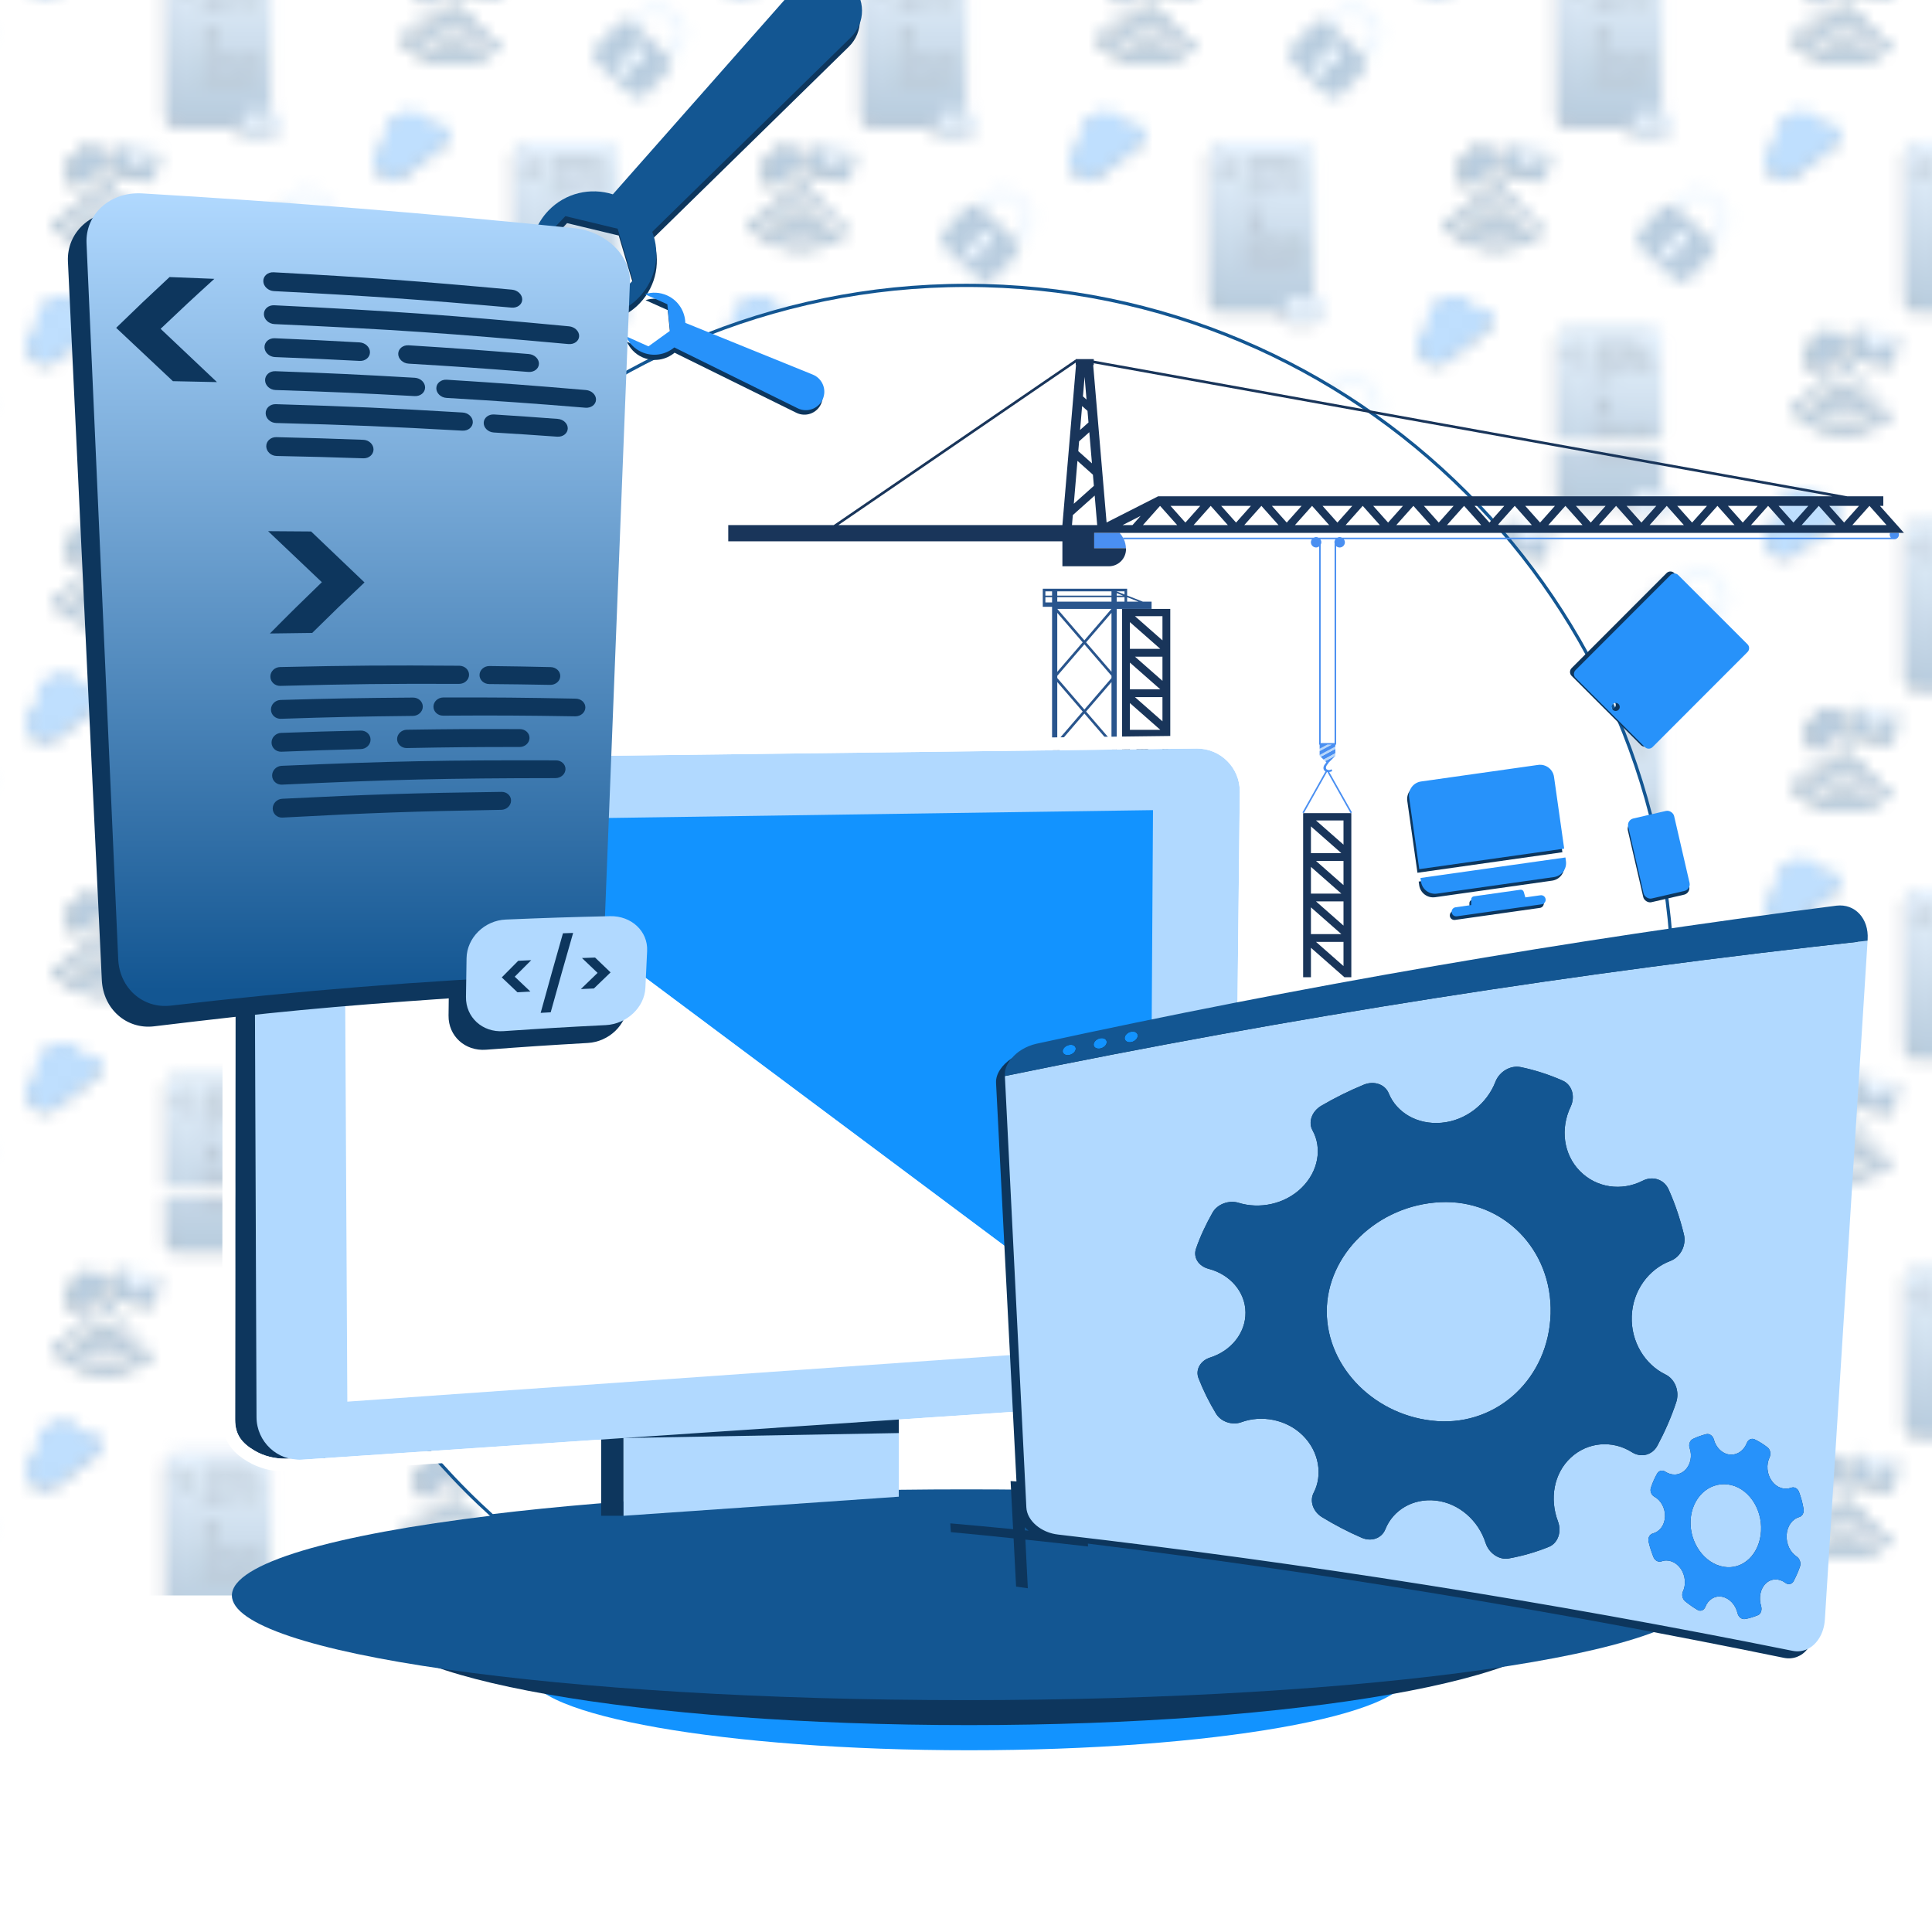 <?xml version="1.0" encoding="UTF-8"?>
<svg xmlns="http://www.w3.org/2000/svg" xmlns:xlink="http://www.w3.org/1999/xlink" version="1.1" viewBox="0 0 150 149.998">
  <defs>
    <style>
      .cls-1 {
        fill: none;
      }

      .cls-1, .cls-2, .cls-3, .cls-4, .cls-5, .cls-6, .cls-7, .cls-8, .cls-9, .cls-10, .cls-11, .cls-12, .cls-13, .cls-14, .cls-15, .cls-16, .cls-17, .cls-18, .cls-19, .cls-20, .cls-21, .cls-22, .cls-23 {
        stroke-width: 0px;
      }

      .cls-2 {
        fill: #19355a;
      }

      .cls-3 {
        fill: url(#Dégradé_sans_nom_4);
      }

      .cls-4 {
        fill: #0d365d;
      }

      .cls-5 {
        fill: #135692;
      }

      .cls-6 {
        fill: #4a8ff1;
      }

      .cls-7 {
        fill: #29558d;
      }

      .cls-24 {
        stroke: #135692;
        stroke-miterlimit: 10;
        stroke-width: .25px;
      }

      .cls-24, .cls-21 {
        fill: #fff;
      }

      .cls-8 {
        fill: #b8d7fa;
      }

      .cls-9 {
        fill: #b1d9ff;
      }

      .cls-10 {
        fill: #b1d9ff;
      }

      .cls-11 {
        fill: url(#Dégradé_sans_nom_4-4);
      }

      .cls-12 {
        fill: url(#Dégradé_sans_nom_4-6);
      }

      .cls-13 {
        fill: url(#Dégradé_sans_nom_4-5);
      }

      .cls-14 {
        fill: url(#Dégradé_sans_nom_4-2);
      }

      .cls-15 {
        fill: url(#Dégradé_sans_nom_4-3);
      }

      .cls-16 {
        fill: url(#Dégradé_sans_nom_4-8);
      }

      .cls-17 {
        fill: url(#Dégradé_sans_nom_4-7);
      }

      .cls-18 {
        fill: #2792fa;
      }

      .cls-19 {
        fill: #0a2b44;
      }

      .cls-20 {
        fill: #1293ff;
      }

      .cls-22 {
        fill: #135692;
      }

      .cls-23 {
        fill: url(#Pattern);
        opacity: .3;
      }
    </style>
    <linearGradient id="Dégradé_sans_nom_4" data-name="Dégradé sans nom 4" x1="-16209.938" y1="-34091.112" x2="-16209.938" y2="-34078.297" gradientTransform="translate(16267 -34044.374) scale(1 -1)" gradientUnits="userSpaceOnUse">
      <stop offset="0" stop-color="#135692"/>
      <stop offset="1" stop-color="#b1d9ff"/>
    </linearGradient>
    <linearGradient id="Dégradé_sans_nom_4-2" data-name="Dégradé sans nom 4" x1="-16236.938" y1="-34105.443" x2="-16236.938" y2="-34092.628" xlink:href="#Dégradé_sans_nom_4"/>
    <linearGradient id="Dégradé_sans_nom_4-3" data-name="Dégradé sans nom 4" x1="-16263.938" x2="-16263.938" y2="-34078.297" xlink:href="#Dégradé_sans_nom_4"/>
    <linearGradient id="Dégradé_sans_nom_4-4" data-name="Dégradé sans nom 4" x1="-16209.938" y1="-34062.449" x2="-16209.938" y2="-34049.635" xlink:href="#Dégradé_sans_nom_4"/>
    <linearGradient id="Dégradé_sans_nom_4-5" data-name="Dégradé sans nom 4" x1="-16236.938" y1="-34076.781" x2="-16236.938" y2="-34063.966" xlink:href="#Dégradé_sans_nom_4"/>
    <linearGradient id="Dégradé_sans_nom_4-6" data-name="Dégradé sans nom 4" x1="-16263.938" y1="-34062.449" x2="-16263.938" y2="-34049.635" xlink:href="#Dégradé_sans_nom_4"/>
    <linearGradient id="Dégradé_sans_nom_4-7" data-name="Dégradé sans nom 4" x1="-16236.938" y1="-34048.118" x2="-16236.938" y2="-34035.303" xlink:href="#Dégradé_sans_nom_4"/>
    <pattern id="Pattern" x="0" y="0" width="54" height="57.325" patternTransform="translate(-175 324.999)" patternUnits="userSpaceOnUse" viewBox="0 0 54 57.325">
      <g>
        <rect class="cls-1" width="54" height="57.325"/>
        <g>
          <g>
            <g>
              <path class="cls-19" d="M49.584,53.313c.143-.122.161-.336.039-.48s-.336-.161-.48-.039c-.694.588-1.737.504-2.325-.191-.061-.072-.145-.112-.232-.119s-.176.019-.248.08c-.143.122-.161.336-.039.48.831.98,2.305,1.1,3.285.27Z"/>
              <path class="cls-19" d="M50.483,54.407c.143-.122.161-.336.039-.48s-.336-.161-.48-.039c-1.279,1.085-3.203.927-4.288-.352-.061-.072-.145-.112-.232-.119s-.176.019-.248.08c-.143.122-.161.336-.039.48,1.329,1.565,3.683,1.758,5.248.431Z"/>
              <path class="cls-19" d="M44.034,54.835c1.896,2.235,5.258,2.511,7.492.615.143-.122.161-.336.039-.48s-.336-.161-.48-.039c-1.949,1.653-4.879,1.413-6.532-.537-.061-.072-.145-.112-.232-.119s-.176.019-.248.08c-.143.122-.161.336-.039.48Z"/>
              <path class="cls-19" d="M48.012,52.319c.307.025.576-.203.601-.51.025-.307-.203-.576-.51-.601-.307-.025-.576.203-.601.51-.025.307.203.576.51.601Z"/>
            </g>
            <path class="cls-19" d="M48.113,49.344c.147.186.193.418.144.634-.01.05-.027.099-.048.146l-2.187,1.735-.11.012c-.22.006-.44-.088-.587-.274-.161-.203-.195-.465-.113-.69l-.001-.001c-.243-.381-.163-.892.199-1.18.111-.088.236-.145.366-.172.035-.21.145-.408.325-.55.366-.291.89-.248,1.204.087.287-.087.61.003.809.254Z"/>
            <g>
              <path class="cls-19" d="M52.113,49.353l-1.936,1.219-1.223-1.937-.078-.018-.43,1.893c-.038.167.067.333.234.371l2.709.615c.167.038.333-.067.371-.234l.43-1.893-.078-.018Z"/>
              <polygon class="cls-19" points="52.113 49.353 48.954 48.635 50.177 50.572 52.113 49.353"/>
            </g>
            <g>
              <path class="cls-5" d="M49.835,53.176c.145-.123.163-.341.04-.486s-.341-.163-.486-.04c-.703.595-1.758.51-2.354-.193-.062-.073-.147-.113-.235-.121s-.179.019-.251.081c-.145.123-.163.341-.04.486.841.992,2.334,1.114,3.325.273Z"/>
              <path class="cls-5" d="M50.745,54.284c.145-.123.163-.341.04-.486s-.341-.163-.486-.04c-1.295,1.098-3.243.939-4.341-.357-.062-.073-.147-.113-.235-.121s-.179.019-.251.081c-.145.123-.163.341-.04.486,1.345,1.584,3.728,1.78,5.313.436Z"/>
              <path class="cls-5" d="M44.217,54.717c1.919,2.263,5.323,2.542,7.584.623.145-.123.163-.341.04-.486s-.341-.163-.486-.04c-1.973,1.673-4.939,1.43-6.613-.543-.062-.073-.147-.113-.235-.121s-.179.019-.251.081c-.145.123-.163.341-.04.486Z"/>
              <path class="cls-5" d="M48.244,52.17c.31.025.583-.205.608-.516.025-.31-.205-.583-.516-.608-.31-.026-.583.205-.608.516-.026.31.205.583.516.608Z"/>
            </g>
            <path class="cls-5" d="M48.346,49.158c.149.188.196.424.146.642-.011.051-.027.1-.049.147l-2.213,1.756-.112.012c-.223.006-.445-.089-.595-.277-.163-.205-.197-.471-.114-.699l-.001-.001c-.246-.386-.165-.903.202-1.194.112-.089.239-.147.37-.175.035-.213.147-.413.329-.557.371-.294.901-.251,1.219.088.29-.088.618.004.819.257Z"/>
            <g>
              <path class="cls-5" d="M52.395,49.167l-1.96,1.234-1.238-1.96-.079-.018-.435,1.917c-.038.169.068.338.237.376l2.742.623c.169.038.338-.068.376-.237l.435-1.917-.079-.018Z"/>
              <polygon class="cls-9" points="52.395 49.167 49.197 48.441 50.435 50.401 52.395 49.167"/>
            </g>
          </g>
          <g>
            <path class="cls-4" d="M46.629,33.005c-.057-.115-.126-.227-.208-.333-.671-.871-1.921-1.033-2.792-.362-.638.491-.894,1.293-.722,2.029-.099.045-.196.1-.286.17-.625.481-.741,1.378-.26,2.002s1.378.741,2.002.26l3.212-2.474c.351-.27.416-.774.146-1.125-.262-.34-.743-.409-1.092-.167Z"/>
            <path class="cls-18" d="M46.646,32.764c-.057-.115-.126-.227-.208-.333-.671-.871-1.921-1.033-2.792-.362-.638.491-.894,1.293-.722,2.029-.099.045-.196.1-.286.17-.625.481-.741,1.378-.26,2.002s1.378.741,2.002.26l3.212-2.474c.351-.27.416-.774.146-1.125-.262-.34-.743-.409-1.092-.167Z"/>
          </g>
          <g>
            <path class="cls-4" d="M60.84,46.285h-.082v-11.176c0-.458-.371-.829-.829-.829h-6.302c-.458,0-.829.371-.829.829v11.344c0,.458.371.829.829.829h4.885v.292c0,.349.283.632.632.632h1.698c.349,0,.632-.283.632-.632v-.659c0-.349-.283-.632-.632-.632Z"/>
            <g>
              <rect class="cls-3" x="53.081" y="33.981" width="7.961" height="13.003" rx=".829" ry=".829"/>
              <path class="cls-4" d="M54.279,36.981l-.815-.837.815-.837h.658l-.815.837.815.837h-.658Z"/>
            </g>
          </g>
        </g>
        <g>
          <g>
            <path class="cls-4" d="M19.629,47.337c-.057-.115-.126-.227-.208-.333-.671-.871-1.921-1.033-2.792-.362-.638.491-.894,1.293-.722,2.029-.099.045-.196.1-.286.17-.625.481-.741,1.378-.26,2.002s1.378.741,2.002.26l3.212-2.474c.351-.27.416-.774.146-1.125-.262-.34-.743-.409-1.092-.167Z"/>
            <path class="cls-18" d="M19.646,47.095c-.057-.115-.126-.227-.208-.333-.671-.871-1.921-1.033-2.792-.362-.638.491-.894,1.293-.722,2.029-.099.045-.196.1-.286.17-.625.481-.741,1.378-.26,2.002s1.378.741,2.002.26l3.212-2.474c.351-.27.416-.774.146-1.125-.262-.34-.743-.409-1.092-.167Z"/>
          </g>
          <g>
            <path class="cls-4" d="M33.84,60.616h-.082v-11.176c0-.458-.371-.829-.829-.829h-6.302c-.458,0-.829.371-.829.829v11.344c0,.458.371.829.829.829h4.885v.292c0,.349.283.632.632.632h1.698c.349,0,.632-.283.632-.632v-.659c0-.349-.283-.632-.632-.632Z"/>
            <g>
              <rect class="cls-14" x="26.081" y="48.312" width="7.961" height="13.003" rx=".829" ry=".829"/>
              <path class="cls-4" d="M27.279,51.313l-.815-.837.815-.837h.658l-.815.837.815.837h-.658Z"/>
              <path class="cls-4" d="M28.661,55.405l.815-.837-.815-.837h.658s.815.837.815.837l-.815.837h-.658Z"/>
              <rect class="cls-4" x="28.656" y="49.484" width="3.812" height=".309" rx=".154" ry=".154"/>
              <rect class="cls-4" x="28.656" y="50.025" width="4.667" height=".309" rx=".154" ry=".154"/>
              <rect class="cls-4" x="28.656" y="50.565" width="1.567" height=".309" rx=".154" ry=".154"/>
              <rect class="cls-4" x="30.644" y="50.565" width="2.095" height=".309" rx=".154" ry=".154"/>
              <rect class="cls-4" x="28.656" y="57.038" width="1.567" height=".309" rx=".154" ry=".154"/>
              <rect class="cls-4" x="30.644" y="57.038" width="2.095" height=".309" rx=".154" ry=".154"/>
              <rect class="cls-4" x="28.656" y="51.106" width="2.39" height=".309" rx=".154" ry=".154"/>
              <rect class="cls-4" x="31.215" y="51.106" width="2.39" height=".309" rx=".154" ry=".154"/>
              <rect class="cls-4" x="28.656" y="56.498" width="2.39" height=".309" rx=".154" ry=".154"/>
              <rect class="cls-4" x="31.215" y="56.498" width="2.39" height=".309" rx=".154" ry=".154"/>
              <rect class="cls-4" x="28.656" y="51.647" width="3.111" height=".309" rx=".154" ry=".154"/>
              <rect class="cls-4" x="31.931" y="51.647" width="1.264" height=".309" rx=".154" ry=".154"/>
              <rect class="cls-4" x="28.656" y="55.958" width="3.111" height=".309" rx=".154" ry=".154"/>
              <rect class="cls-4" x="31.931" y="55.958" width="1.264" height=".309" rx=".154" ry=".154"/>
              <rect class="cls-4" x="28.656" y="52.187" width="1.619" height=".309" rx=".154" ry=".154"/>
            </g>
          </g>
        </g>
        <g>
          <g>
            <path class="cls-1" d="M11.445,54.981c.186-.198.284-.456.276-.728-.008-.271-.122-.524-.32-.71l-.795-.748c-.408-.384-1.054-.365-1.438.043l-.796.846,2.277,2.143.796-.846Z"/>
            <path class="cls-9" d="M12.241,54.237c-.012-.411-.184-.792-.483-1.073l-.795-.748c-.618-.581-1.593-.551-2.174.066l-.815.866c.04.026.085.041.121.075l.278.261.796-.846c.384-.408,1.03-.428,1.438-.043l.795.748c.198.186.312.438.32.71.008.272-.09.53-.276.728l-.796.846.236.222c.051.048.081.107.116.163l.823-.875c.281-.299.43-.69.417-1.101Z"/>
            <path class="cls-5" d="M10.649,55.827l-2.277-2.143-.278-.261c-.036-.034-.08-.049-.121-.075-.302-.192-.702-.163-.957.108l-1.789,1.901c-.288.306-.274.789.033,1.077l2.791,2.626c.306.288.789.274,1.077-.033l1.789-1.901c.241-.256.258-.628.083-.914-.035-.057-.065-.116-.116-.163l-.236-.222ZM7.601,57.511l-.718-.676.795-.567.081.076.158-.168c-.111-.215-.087-.482.088-.668.222-.236.592-.247.828-.025.236.222.247.592.025.828-.175.186-.44.226-.661.129l-.158.168.075.071-.513.833Z"/>
            <path class="cls-9" d="M8.102,55.979l.28.264-.186.197c.221.098.486.057.661-.129.222-.236.21-.606-.025-.828-.236-.222-.606-.21-.828.025-.175.186-.199.453-.088.668l.186-.197Z"/>
            <polygon class="cls-9" points="8.197 56.44 8.382 56.242 8.102 55.979 7.916 56.176 7.758 56.344 8.038 56.608 8.197 56.44"/>
            <polygon class="cls-9" points="7.758 56.344 7.678 56.268 6.883 56.835 7.601 57.511 8.114 56.678 8.038 56.608 7.758 56.344"/>
          </g>
          <g>
            <path class="cls-4" d="M6.84,46.285h-.082v-11.176c0-.458-.371-.829-.829-.829H-.374c-.458,0-.829.371-.829.829v11.344c0,.458.371.829.829.829h4.885v.292c0,.349.283.632.632.632h1.698c.349,0,.632-.283.632-.632v-.659c0-.349-.283-.632-.632-.632Z"/>
            <g>
              <rect class="cls-15" x="-.919" y="33.981" width="7.961" height="13.003" rx=".829" ry=".829"/>
              <path class="cls-4" d="M.279,36.981l-.815-.837.815-.837h.658l-.815.837.815.837H.279Z"/>
              <path class="cls-4" d="M1.661,41.073l.815-.837-.815-.837h.658s.815.837.815.837l-.815.837h-.658Z"/>
              <rect class="cls-4" x="1.656" y="35.153" width="3.812" height=".309" rx=".154" ry=".154"/>
              <rect class="cls-4" x="1.656" y="43.786" width="3.812" height=".309" rx=".154" ry=".154"/>
              <rect class="cls-4" x="1.656" y="35.693" width="4.667" height=".309" rx=".154" ry=".154"/>
              <rect class="cls-4" x="1.656" y="43.246" width="4.667" height=".309" rx=".154" ry=".154"/>
              <rect class="cls-4" x="1.656" y="36.234" width="1.567" height=".309" rx=".154" ry=".154"/>
              <rect class="cls-4" x="3.644" y="36.234" width="2.095" height=".309" rx=".154" ry=".154"/>
              <rect class="cls-4" x="1.656" y="42.706" width="1.567" height=".309" rx=".154" ry=".154"/>
              <rect class="cls-4" x="3.644" y="42.706" width="2.095" height=".309" rx=".154" ry=".154"/>
              <rect class="cls-4" x="1.656" y="36.775" width="2.39" height=".309" rx=".154" ry=".154"/>
              <rect class="cls-4" x="4.215" y="36.775" width="2.39" height=".309" rx=".154" ry=".154"/>
              <rect class="cls-4" x="1.656" y="42.166" width="2.39" height=".309" rx=".154" ry=".154"/>
              <rect class="cls-4" x="4.215" y="42.166" width="2.39" height=".309" rx=".154" ry=".154"/>
              <rect class="cls-4" x="1.656" y="37.316" width="3.111" height=".309" rx=".154" ry=".154"/>
              <rect class="cls-4" x="4.931" y="37.316" width="1.264" height=".309" rx=".154" ry=".154"/>
              <rect class="cls-4" x="1.656" y="41.626" width="3.111" height=".309" rx=".154" ry=".154"/>
              <rect class="cls-4" x="4.931" y="41.626" width="1.264" height=".309" rx=".154" ry=".154"/>
              <rect class="cls-4" x="1.656" y="37.856" width="1.619" height=".309" rx=".154" ry=".154"/>
              <g>
                <rect class="cls-9" x="4.795" y="45.986" width="2.961" height="1.922" rx=".632" ry=".632"/>
                <g>
                  <path class="cls-4" d="M5.645,47.252l-.265-.272.265-.272h.214l-.265.272.265.272h-.214Z"/>
                  <path class="cls-4" d="M6.532,46.263l-.328,1.369h-.166l.328-1.369h.166Z"/>
                  <path class="cls-4" d="M6.691,46.708h.215l.265.272-.265.272h-.215l.266-.272-.266-.272Z"/>
                </g>
              </g>
            </g>
          </g>
        </g>
        <g>
          <g>
            <g>
              <path class="cls-19" d="M49.584,24.651c.143-.122.161-.336.039-.48s-.336-.161-.48-.039c-.694.588-1.737.504-2.325-.191-.061-.072-.145-.112-.232-.119s-.176.019-.248.08c-.143.122-.161.336-.039.48.831.98,2.305,1.1,3.285.27Z"/>
              <path class="cls-19" d="M50.483,25.745c.143-.122.161-.336.039-.48s-.336-.161-.48-.039c-1.279,1.085-3.203.927-4.288-.352-.061-.072-.145-.112-.232-.119s-.176.019-.248.08c-.143.122-.161.336-.039.48,1.329,1.565,3.683,1.758,5.248.431Z"/>
              <path class="cls-19" d="M44.034,26.173c1.896,2.235,5.258,2.511,7.492.615.143-.122.161-.336.039-.48s-.336-.161-.48-.039c-1.949,1.653-4.879,1.413-6.532-.537-.061-.072-.145-.112-.232-.119s-.176.019-.248.08c-.143.122-.161.336-.039.48Z"/>
              <path class="cls-19" d="M48.012,23.657c.307.025.576-.203.601-.51.025-.307-.203-.576-.51-.601-.307-.025-.576.203-.601.51-.025.307.203.576.51.601Z"/>
            </g>
            <path class="cls-19" d="M48.113,20.682c.147.186.193.418.144.634-.01.05-.027.099-.048.146l-2.187,1.735-.11.012c-.22.006-.44-.088-.587-.274-.161-.203-.195-.465-.113-.69l-.001-.001c-.243-.381-.163-.892.199-1.18.111-.088.236-.145.366-.172.035-.21.145-.408.325-.55.366-.291.89-.248,1.204.087.287-.087.61.003.809.254Z"/>
            <g>
              <path class="cls-19" d="M52.113,20.69l-1.936,1.219-1.223-1.937-.078-.018-.43,1.893c-.038.167.067.333.234.371l2.709.615c.167.038.333-.067.371-.234l.43-1.893-.078-.018Z"/>
              <polygon class="cls-19" points="52.113 20.69 48.954 19.973 50.177 21.909 52.113 20.69"/>
            </g>
            <g>
              <path class="cls-5" d="M49.835,24.514c.145-.123.163-.341.04-.486s-.341-.163-.486-.04c-.703.595-1.758.51-2.354-.193-.062-.073-.147-.113-.235-.121s-.179.019-.251.081c-.145.123-.163.341-.04.486.841.992,2.334,1.114,3.325.273Z"/>
              <path class="cls-5" d="M50.745,25.621c.145-.123.163-.341.04-.486s-.341-.163-.486-.04c-1.295,1.098-3.243.939-4.341-.357-.062-.073-.147-.113-.235-.121s-.179.019-.251.081c-.145.123-.163.341-.04.486,1.345,1.584,3.728,1.78,5.313.436Z"/>
              <path class="cls-5" d="M44.217,26.055c1.919,2.263,5.323,2.542,7.584.623.145-.123.163-.341.04-.486s-.341-.163-.486-.04c-1.973,1.673-4.939,1.43-6.613-.543-.062-.073-.147-.113-.235-.121s-.179.019-.251.081c-.145.123-.163.341-.04.486Z"/>
              <path class="cls-5" d="M48.244,23.508c.31.025.583-.205.608-.516.025-.31-.205-.583-.516-.608-.31-.026-.583.205-.608.516-.026.31.205.583.516.608Z"/>
            </g>
            <path class="cls-5" d="M48.346,20.496c.149.188.196.424.146.642-.011.051-.027.1-.049.147l-2.213,1.756-.112.012c-.223.006-.445-.089-.595-.277-.163-.205-.197-.471-.114-.699l-.001-.001c-.246-.386-.165-.903.202-1.194.112-.089.239-.147.37-.175.035-.213.147-.413.329-.557.371-.294.901-.251,1.219.088.29-.088.618.004.819.257Z"/>
            <g>
              <path class="cls-5" d="M52.395,20.505l-1.96,1.234-1.238-1.96-.079-.018-.435,1.917c-.038.169.068.338.237.376l2.742.623c.169.038.338-.068.376-.237l.435-1.917-.079-.018Z"/>
              <polygon class="cls-9" points="52.395 20.505 49.197 19.778 50.435 21.739 52.395 20.505"/>
            </g>
          </g>
          <g>
            <path class="cls-4" d="M46.629,4.343c-.057-.115-.126-.227-.208-.333-.671-.871-1.921-1.033-2.792-.362-.638.491-.894,1.293-.722,2.029-.099.045-.196.1-.286.17-.625.481-.741,1.378-.26,2.002s1.378.741,2.002.26l3.212-2.474c.351-.27.416-.774.146-1.125-.262-.34-.743-.409-1.092-.167Z"/>
            <path class="cls-18" d="M46.646,4.101c-.057-.115-.126-.227-.208-.333-.671-.871-1.921-1.033-2.792-.362-.638.491-.894,1.293-.722,2.029-.099.045-.196.1-.286.17-.625.481-.741,1.378-.26,2.002s1.378.741,2.002.26l3.212-2.474c.351-.27.416-.774.146-1.125-.262-.34-.743-.409-1.092-.167Z"/>
          </g>
          <g>
            <path class="cls-4" d="M60.84,17.622h-.082V6.446c0-.458-.371-.829-.829-.829h-6.302c-.458,0-.829.371-.829.829v11.344c0,.458.371.829.829.829h4.885v.292c0,.349.283.632.632.632h1.698c.349,0,.632-.283.632-.632v-.659c0-.349-.283-.632-.632-.632Z"/>
            <g>
              <rect class="cls-11" x="53.081" y="5.318" width="7.961" height="13.003" rx=".829" ry=".829"/>
              <path class="cls-4" d="M54.279,8.319l-.815-.837.815-.837h.658l-.815.837.815.837h-.658Z"/>
            </g>
          </g>
        </g>
        <g>
          <g>
            <path class="cls-1" d="M38.445,40.65c.186-.198.284-.456.276-.728-.008-.271-.122-.524-.32-.71l-.795-.748c-.408-.384-1.054-.365-1.438.043l-.796.846,2.277,2.143.796-.846Z"/>
            <path class="cls-9" d="M39.241,39.906c-.012-.411-.184-.792-.483-1.073l-.795-.748c-.618-.581-1.593-.551-2.174.066l-.815.866c.04.026.085.041.121.075l.278.261.796-.846c.384-.408,1.03-.428,1.438-.043l.795.748c.198.186.312.438.32.71.008.272-.09.53-.276.728l-.796.846.236.222c.051.048.081.107.116.163l.823-.875c.281-.299.43-.69.417-1.101Z"/>
            <path class="cls-5" d="M37.649,41.496l-2.277-2.143-.278-.261c-.036-.034-.08-.049-.121-.075-.302-.192-.702-.163-.957.108l-1.789,1.901c-.288.306-.274.789.033,1.077l2.791,2.626c.306.288.789.274,1.077-.033l1.789-1.901c.241-.256.258-.628.083-.914-.035-.057-.065-.116-.116-.163l-.236-.222ZM34.601,43.18l-.718-.676.795-.567.081.076.158-.168c-.111-.215-.087-.482.088-.668.222-.236.592-.247.828-.025.236.222.247.592.025.828-.175.186-.44.226-.661.129l-.158.168.075.071-.513.833Z"/>
            <path class="cls-9" d="M35.102,41.648l.28.264-.186.197c.221.098.486.057.661-.129.222-.236.21-.606-.025-.828-.236-.222-.606-.21-.828.025-.175.186-.199.453-.088.668l.186-.197Z"/>
            <polygon class="cls-9" points="35.197 42.108 35.382 41.911 35.102 41.648 34.916 41.845 34.758 42.013 35.038 42.276 35.197 42.108"/>
            <polygon class="cls-9" points="34.758 42.013 34.678 41.937 33.883 42.504 34.601 43.18 35.114 42.347 35.038 42.276 34.758 42.013"/>
          </g>
          <g>
            <g>
              <path class="cls-19" d="M22.584,38.982c.143-.122.161-.336.039-.48s-.336-.161-.48-.039c-.694.588-1.737.504-2.325-.191-.061-.072-.145-.112-.232-.119s-.176.019-.248.08c-.143.122-.161.336-.039.48.831.98,2.305,1.1,3.285.27Z"/>
              <path class="cls-19" d="M23.483,40.076c.143-.122.161-.336.039-.48s-.336-.161-.48-.039c-1.279,1.085-3.203.927-4.288-.352-.061-.072-.145-.112-.232-.119s-.176.019-.248.08c-.143.122-.161.336-.039.48,1.329,1.565,3.683,1.758,5.248.431Z"/>
              <path class="cls-19" d="M17.034,40.504c1.896,2.235,5.258,2.511,7.492.615.143-.122.161-.336.039-.48s-.336-.161-.48-.039c-1.949,1.653-4.879,1.413-6.532-.537-.061-.072-.145-.112-.232-.119s-.176.019-.248.08c-.143.122-.161.336-.039.48Z"/>
              <path class="cls-19" d="M21.012,37.988c.307.025.576-.203.601-.51.025-.307-.203-.576-.51-.601-.307-.025-.576.203-.601.51-.025.307.203.576.51.601Z"/>
            </g>
            <path class="cls-19" d="M21.113,35.013c.147.186.193.418.144.634-.01.05-.027.099-.048.146l-2.187,1.735-.11.012c-.22.006-.44-.088-.587-.274-.161-.203-.195-.465-.113-.69l-.001-.001c-.243-.381-.163-.892.199-1.18.111-.088.236-.145.366-.172.035-.21.145-.408.325-.55.366-.291.89-.248,1.204.087.287-.087.61.003.809.254Z"/>
            <g>
              <path class="cls-19" d="M25.113,35.021l-1.936,1.219-1.223-1.937-.078-.018-.43,1.893c-.038.167.067.333.234.371l2.709.615c.167.038.333-.067.371-.234l.43-1.893-.078-.018Z"/>
              <polygon class="cls-19" points="25.113 35.021 21.954 34.304 23.177 36.24 25.113 35.021"/>
            </g>
            <g>
              <path class="cls-5" d="M22.835,38.845c.145-.123.163-.341.04-.486s-.341-.163-.486-.04c-.703.595-1.758.51-2.354-.193-.062-.073-.147-.113-.235-.121s-.179.019-.251.081c-.145.123-.163.341-.04.486.841.992,2.334,1.114,3.325.273Z"/>
              <path class="cls-5" d="M23.745,39.952c.145-.123.163-.341.04-.486s-.341-.163-.486-.04c-1.295,1.098-3.243.939-4.341-.357-.062-.073-.147-.113-.235-.121s-.179.019-.251.081c-.145.123-.163.341-.04.486,1.345,1.584,3.728,1.78,5.313.436Z"/>
              <path class="cls-5" d="M17.217,40.386c1.919,2.263,5.323,2.542,7.584.623.145-.123.163-.341.04-.486s-.341-.163-.486-.04c-1.973,1.673-4.939,1.43-6.613-.543-.062-.073-.147-.113-.235-.121s-.179.019-.251.081c-.145.123-.163.341-.04.486Z"/>
              <path class="cls-5" d="M21.244,37.839c.31.025.583-.205.608-.516.025-.31-.205-.583-.516-.608-.31-.026-.583.205-.608.516-.026.31.205.583.516.608Z"/>
            </g>
            <path class="cls-5" d="M21.346,34.827c.149.188.196.424.146.642-.011.051-.027.1-.049.147l-2.213,1.756-.112.012c-.223.006-.445-.089-.595-.277-.163-.205-.197-.471-.114-.699l-.001-.001c-.246-.386-.165-.903.202-1.194.112-.089.239-.147.37-.175.035-.213.147-.413.329-.557.371-.294.901-.251,1.219.088.29-.088.618.004.819.257Z"/>
            <g>
              <path class="cls-5" d="M25.395,34.836l-1.96,1.234-1.238-1.96-.079-.018-.435,1.917c-.038.169.068.338.237.376l2.742.623c.169.038.338-.068.376-.237l.435-1.917-.079-.018Z"/>
              <polygon class="cls-9" points="25.395 34.836 22.197 34.109 23.435 36.07 25.395 34.836"/>
            </g>
          </g>
          <g>
            <path class="cls-4" d="M19.629,18.674c-.057-.115-.126-.227-.208-.333-.671-.871-1.921-1.033-2.792-.362-.638.491-.894,1.293-.722,2.029-.099.045-.196.1-.286.17-.625.481-.741,1.378-.26,2.002s1.378.741,2.002.26l3.212-2.474c.351-.27.416-.774.146-1.125-.262-.34-.743-.409-1.092-.167Z"/>
            <path class="cls-18" d="M19.646,18.433c-.057-.115-.126-.227-.208-.333-.671-.871-1.921-1.033-2.792-.362-.638.491-.894,1.293-.722,2.029-.099.045-.196.1-.286.17-.625.481-.741,1.378-.26,2.002s1.378.741,2.002.26l3.212-2.474c.351-.27.416-.774.146-1.125-.262-.34-.743-.409-1.092-.167Z"/>
          </g>
          <g>
            <path class="cls-4" d="M33.84,31.953h-.082v-11.176c0-.458-.371-.829-.829-.829h-6.302c-.458,0-.829.371-.829.829v11.344c0,.458.371.829.829.829h4.885v.292c0,.349.283.632.632.632h1.698c.349,0,.632-.283.632-.632v-.659c0-.349-.283-.632-.632-.632Z"/>
            <g>
              <rect class="cls-13" x="26.081" y="19.65" width="7.961" height="13.003" rx=".829" ry=".829"/>
              <path class="cls-4" d="M27.279,22.65l-.815-.837.815-.837h.658l-.815.837.815.837h-.658Z"/>
              <path class="cls-4" d="M28.661,26.742l.815-.837-.815-.837h.658s.815.837.815.837l-.815.837h-.658Z"/>
              <rect class="cls-4" x="28.656" y="20.821" width="3.812" height=".309" rx=".154" ry=".154"/>
              <rect class="cls-4" x="28.656" y="29.455" width="3.812" height=".309" rx=".154" ry=".154"/>
              <rect class="cls-4" x="28.656" y="21.362" width="4.667" height=".309" rx=".154" ry=".154"/>
              <rect class="cls-4" x="28.656" y="28.915" width="4.667" height=".309" rx=".154" ry=".154"/>
              <rect class="cls-4" x="28.656" y="21.903" width="1.567" height=".309" rx=".154" ry=".154"/>
              <rect class="cls-4" x="30.644" y="21.903" width="2.095" height=".309" rx=".154" ry=".154"/>
              <rect class="cls-4" x="28.656" y="28.375" width="1.567" height=".309" rx=".154" ry=".154"/>
              <rect class="cls-4" x="30.644" y="28.375" width="2.095" height=".309" rx=".154" ry=".154"/>
              <rect class="cls-4" x="28.656" y="22.444" width="2.39" height=".309" rx=".154" ry=".154"/>
              <rect class="cls-4" x="31.215" y="22.444" width="2.39" height=".309" rx=".154" ry=".154"/>
              <rect class="cls-4" x="28.656" y="27.835" width="2.39" height=".309" rx=".154" ry=".154"/>
              <rect class="cls-4" x="31.215" y="27.835" width="2.39" height=".309" rx=".154" ry=".154"/>
              <rect class="cls-4" x="28.656" y="22.984" width="3.111" height=".309" rx=".154" ry=".154"/>
              <rect class="cls-4" x="31.931" y="22.984" width="1.264" height=".309" rx=".154" ry=".154"/>
              <rect class="cls-4" x="28.656" y="27.295" width="3.111" height=".309" rx=".154" ry=".154"/>
              <rect class="cls-4" x="31.931" y="27.295" width="1.264" height=".309" rx=".154" ry=".154"/>
              <rect class="cls-4" x="28.656" y="23.525" width="1.619" height=".309" rx=".154" ry=".154"/>
              <g>
                <rect class="cls-9" x="31.795" y="31.655" width="2.961" height="1.922" rx=".632" ry=".632"/>
                <g>
                  <path class="cls-4" d="M32.645,32.921l-.265-.272.265-.272h.214l-.265.272.265.272h-.214Z"/>
                  <path class="cls-4" d="M33.532,31.931l-.328,1.369h-.166l.328-1.369h.166Z"/>
                  <path class="cls-4" d="M33.691,32.377h.215l.265.272-.265.272h-.215l.266-.272-.266-.272Z"/>
                </g>
              </g>
            </g>
          </g>
        </g>
        <g>
          <g>
            <path class="cls-1" d="M11.445,26.318c.186-.198.284-.456.276-.728-.008-.271-.122-.524-.32-.71l-.795-.748c-.408-.384-1.054-.365-1.438.043l-.796.846,2.277,2.143.796-.846Z"/>
            <path class="cls-9" d="M12.241,25.575c-.012-.411-.184-.792-.483-1.073l-.795-.748c-.618-.581-1.593-.551-2.174.066l-.815.866c.04.026.085.041.121.075l.278.261.796-.846c.384-.408,1.03-.428,1.438-.043l.795.748c.198.186.312.438.32.71.008.272-.09.53-.276.728l-.796.846.236.222c.051.048.081.107.116.163l.823-.875c.281-.299.43-.69.417-1.101Z"/>
            <path class="cls-5" d="M10.649,27.164l-2.277-2.143-.278-.261c-.036-.034-.08-.049-.121-.075-.302-.192-.702-.163-.957.108l-1.789,1.901c-.288.306-.274.789.033,1.077l2.791,2.626c.306.288.789.274,1.077-.033l1.789-1.901c.241-.256.258-.628.083-.914-.035-.057-.065-.116-.116-.163l-.236-.222ZM7.601,28.849l-.718-.676.795-.567.081.076.158-.168c-.111-.215-.087-.482.088-.668.222-.236.592-.247.828-.025.236.222.247.592.025.828-.175.186-.44.226-.661.129l-.158.168.075.071-.513.833Z"/>
            <path class="cls-9" d="M8.102,27.316l.28.264-.186.197c.221.098.486.057.661-.129.222-.236.21-.606-.025-.828-.236-.222-.606-.21-.828.025-.175.186-.199.453-.088.668l.186-.197Z"/>
            <polygon class="cls-9" points="8.197 27.777 8.382 27.58 8.102 27.316 7.916 27.514 7.758 27.681 8.038 27.945 8.197 27.777"/>
            <polygon class="cls-9" points="7.758 27.681 7.678 27.606 6.883 28.173 7.601 28.849 8.114 28.016 8.038 27.945 7.758 27.681"/>
          </g>
          <g>
            <path class="cls-4" d="M6.84,17.622h-.082V6.446c0-.458-.371-.829-.829-.829H-.374c-.458,0-.829.371-.829.829v11.344c0,.458.371.829.829.829h4.885v.292c0,.349.283.632.632.632h1.698c.349,0,.632-.283.632-.632v-.659c0-.349-.283-.632-.632-.632Z"/>
            <g>
              <rect class="cls-12" x="-.919" y="5.318" width="7.961" height="13.003" rx=".829" ry=".829"/>
              <path class="cls-4" d="M.279,8.319l-.815-.837.815-.837h.658l-.815.837.815.837H.279Z"/>
              <path class="cls-4" d="M1.661,12.411l.815-.837-.815-.837h.658s.815.837.815.837l-.815.837h-.658Z"/>
              <rect class="cls-4" x="1.656" y="6.49" width="3.812" height=".309" rx=".154" ry=".154"/>
              <rect class="cls-4" x="1.656" y="15.124" width="3.812" height=".309" rx=".154" ry=".154"/>
              <rect class="cls-4" x="1.656" y="7.031" width="4.667" height=".309" rx=".154" ry=".154"/>
              <rect class="cls-4" x="1.656" y="14.584" width="4.667" height=".309" rx=".154" ry=".154"/>
              <rect class="cls-4" x="1.656" y="7.572" width="1.567" height=".309" rx=".154" ry=".154"/>
              <rect class="cls-4" x="3.644" y="7.572" width="2.095" height=".309" rx=".154" ry=".154"/>
              <rect class="cls-4" x="1.656" y="14.044" width="1.567" height=".309" rx=".154" ry=".154"/>
              <rect class="cls-4" x="3.644" y="14.044" width="2.095" height=".309" rx=".154" ry=".154"/>
              <rect class="cls-4" x="1.656" y="8.112" width="2.39" height=".309" rx=".154" ry=".154"/>
              <rect class="cls-4" x="4.215" y="8.112" width="2.39" height=".309" rx=".154" ry=".154"/>
              <rect class="cls-4" x="1.656" y="13.504" width="2.39" height=".309" rx=".154" ry=".154"/>
              <rect class="cls-4" x="4.215" y="13.504" width="2.39" height=".309" rx=".154" ry=".154"/>
              <rect class="cls-4" x="1.656" y="8.653" width="3.111" height=".309" rx=".154" ry=".154"/>
              <rect class="cls-4" x="4.931" y="8.653" width="1.264" height=".309" rx=".154" ry=".154"/>
              <rect class="cls-4" x="1.656" y="12.964" width="3.111" height=".309" rx=".154" ry=".154"/>
              <rect class="cls-4" x="4.931" y="12.964" width="1.264" height=".309" rx=".154" ry=".154"/>
              <rect class="cls-4" x="1.656" y="9.194" width="1.619" height=".309" rx=".154" ry=".154"/>
              <g>
                <rect class="cls-9" x="4.795" y="17.324" width="2.961" height="1.922" rx=".632" ry=".632"/>
                <g>
                  <path class="cls-4" d="M5.645,18.59l-.265-.272.265-.272h.214l-.265.272.265.272h-.214Z"/>
                  <path class="cls-4" d="M6.532,17.6l-.328,1.369h-.166l.328-1.369h.166Z"/>
                  <path class="cls-4" d="M6.691,18.046h.215l.265.272-.265.272h-.215l.266-.272-.266-.272Z"/>
                </g>
              </g>
            </g>
          </g>
        </g>
        <g>
          <g>
            <path class="cls-1" d="M38.445,11.987c.186-.198.284-.456.276-.728-.008-.271-.122-.524-.32-.71l-.795-.748c-.408-.384-1.054-.365-1.438.043l-.796.846,2.277,2.143.796-.846Z"/>
            <path class="cls-9" d="M39.241,11.243c-.012-.411-.184-.792-.483-1.073l-.795-.748c-.618-.581-1.593-.551-2.174.066l-.815.866c.04.026.085.041.121.075l.278.261.796-.846c.384-.408,1.03-.428,1.438-.043l.795.748c.198.186.312.438.32.71.008.272-.09.53-.276.728l-.796.846.236.222c.051.048.081.107.116.163l.823-.875c.281-.299.43-.69.417-1.101Z"/>
            <path class="cls-5" d="M37.649,12.833l-2.277-2.143-.278-.261c-.036-.034-.08-.049-.121-.075-.302-.192-.702-.163-.957.108l-1.789,1.901c-.288.306-.274.789.033,1.077l2.791,2.626c.306.288.789.274,1.077-.033l1.789-1.901c.241-.256.258-.628.083-.914-.035-.057-.065-.116-.116-.163l-.236-.222ZM34.601,14.518l-.718-.676.795-.567.081.076.158-.168c-.111-.215-.087-.482.088-.668.222-.236.592-.247.828-.025.236.222.247.592.025.828-.175.186-.44.226-.661.129l-.158.168.075.071-.513.833Z"/>
            <path class="cls-9" d="M35.102,12.985l.28.264-.186.197c.221.098.486.057.661-.129.222-.236.21-.606-.025-.828-.236-.222-.606-.21-.828.025-.175.186-.199.453-.088.668l.186-.197Z"/>
            <polygon class="cls-9" points="35.197 13.446 35.382 13.249 35.102 12.985 34.916 13.182 34.758 13.35 35.038 13.614 35.197 13.446"/>
            <polygon class="cls-9" points="34.758 13.35 34.678 13.274 33.883 13.842 34.601 14.518 35.114 13.685 35.038 13.614 34.758 13.35"/>
          </g>
          <g>
            <g>
              <path class="cls-19" d="M22.584,10.319c.143-.122.161-.336.039-.48s-.336-.161-.48-.039c-.694.588-1.737.504-2.325-.191-.061-.072-.145-.112-.232-.119s-.176.019-.248.08c-.143.122-.161.336-.039.48.831.98,2.305,1.1,3.285.27Z"/>
              <path class="cls-19" d="M23.483,11.413c.143-.122.161-.336.039-.48s-.336-.161-.48-.039c-1.279,1.085-3.203.927-4.288-.352-.061-.072-.145-.112-.232-.119s-.176.019-.248.08c-.143.122-.161.336-.039.48,1.329,1.565,3.683,1.758,5.248.431Z"/>
              <path class="cls-19" d="M17.034,11.842c1.896,2.235,5.258,2.511,7.492.615.143-.122.161-.336.039-.48s-.336-.161-.48-.039c-1.949,1.653-4.879,1.413-6.532-.537-.061-.072-.145-.112-.232-.119s-.176.019-.248.08c-.143.122-.161.336-.039.48Z"/>
              <path class="cls-19" d="M21.012,9.326c.307.025.576-.203.601-.51.025-.307-.203-.576-.51-.601-.307-.025-.576.203-.601.51-.025.307.203.576.51.601Z"/>
            </g>
            <path class="cls-19" d="M21.113,6.351c.147.186.193.418.144.634-.01.05-.027.099-.048.146l-2.187,1.735-.11.012c-.22.006-.44-.088-.587-.274-.161-.203-.195-.465-.113-.69l-.001-.001c-.243-.381-.163-.892.199-1.18.111-.088.236-.145.366-.172.035-.21.145-.408.325-.55.366-.291.89-.248,1.204.087.287-.087.61.003.809.254Z"/>
            <g>
              <path class="cls-19" d="M25.113,6.359l-1.936,1.219-1.223-1.937-.078-.018-.43,1.893c-.038.167.067.333.234.371l2.709.615c.167.038.333-.067.371-.234l.43-1.893-.078-.018Z"/>
              <polygon class="cls-19" points="25.113 6.359 21.954 5.641 23.177 7.578 25.113 6.359"/>
            </g>
            <g>
              <path class="cls-5" d="M22.835,10.183c.145-.123.163-.341.04-.486s-.341-.163-.486-.04c-.703.595-1.758.51-2.354-.193-.062-.073-.147-.113-.235-.121s-.179.019-.251.081c-.145.123-.163.341-.04.486.841.992,2.334,1.114,3.325.273Z"/>
              <path class="cls-5" d="M23.745,11.29c.145-.123.163-.341.04-.486s-.341-.163-.486-.04c-1.295,1.098-3.243.939-4.341-.357-.062-.073-.147-.113-.235-.121s-.179.019-.251.081c-.145.123-.163.341-.04.486,1.345,1.584,3.728,1.78,5.313.436Z"/>
              <path class="cls-5" d="M17.217,11.724c1.919,2.263,5.323,2.542,7.584.623.145-.123.163-.341.04-.486s-.341-.163-.486-.04c-1.973,1.673-4.939,1.43-6.613-.543-.062-.073-.147-.113-.235-.121s-.179.019-.251.081c-.145.123-.163.341-.04.486Z"/>
              <path class="cls-5" d="M21.244,9.176c.31.025.583-.205.608-.516.025-.31-.205-.583-.516-.608-.31-.026-.583.205-.608.516-.026.31.205.583.516.608Z"/>
            </g>
            <path class="cls-5" d="M21.346,6.165c.149.188.196.424.146.642-.011.051-.027.1-.049.147l-2.213,1.756-.112.012c-.223.006-.445-.089-.595-.277-.163-.205-.197-.471-.114-.699l-.001-.001c-.246-.386-.165-.903.202-1.194.112-.089.239-.147.37-.175.035-.213.147-.413.329-.557.371-.294.901-.251,1.219.088.29-.088.618.004.819.257Z"/>
            <g>
              <path class="cls-5" d="M25.395,6.173l-1.96,1.234-1.238-1.96-.079-.018-.435,1.917c-.038.169.068.338.237.376l2.742.623c.169.038.338-.068.376-.237l.435-1.917-.079-.018Z"/>
              <polygon class="cls-9" points="25.395 6.173 22.197 5.447 23.435 7.407 25.395 6.173"/>
            </g>
          </g>
          <g>
            <path class="cls-4" d="M33.84,3.291h-.082V-7.885c0-.458-.371-.829-.829-.829h-6.302c-.458,0-.829.371-.829.829V3.46c0,.458.371.829.829.829h4.885v.292c0,.349.283.632.632.632h1.698c.349,0,.632-.283.632-.632v-.659c0-.349-.283-.632-.632-.632Z"/>
            <g>
              <rect class="cls-17" x="26.081" y="-9.013" width="7.961" height="13.003" rx=".829" ry=".829"/>
              <rect class="cls-4" x="28.656" y=".793" width="3.812" height=".309" rx=".154" ry=".154"/>
              <rect class="cls-4" x="28.656" y=".253" width="4.667" height=".309" rx=".154" ry=".154"/>
              <rect class="cls-4" x="28.656" y="-.287" width="1.567" height=".309" rx=".154" ry=".154"/>
              <rect class="cls-4" x="30.644" y="-.287" width="2.095" height=".309" rx=".154" ry=".154"/>
              <g>
                <rect class="cls-9" x="31.795" y="2.993" width="2.961" height="1.922" rx=".632" ry=".632"/>
                <g>
                  <path class="cls-4" d="M32.645,4.258l-.265-.272.265-.272h.214l-.265.272.265.272h-.214Z"/>
                  <path class="cls-4" d="M33.532,3.269l-.328,1.369h-.166l.328-1.369h.166Z"/>
                  <path class="cls-4" d="M33.691,3.714h.215l.265.272-.265.272h-.215l.266-.272-.266-.272Z"/>
                </g>
              </g>
            </g>
          </g>
        </g>
        <g>
          <path class="cls-5" d="M10.649-1.498l-2.277-2.143-.278-.261c-.036-.034-.08-.049-.121-.075-.302-.192-.702-.163-.957.108l-1.789,1.901c-.288.306-.274.789.033,1.077l2.791,2.626c.306.288.789.274,1.077-.033l1.789-1.901c.241-.256.258-.628.083-.914-.035-.057-.065-.116-.116-.163l-.236-.222ZM7.601.186l-.718-.676.795-.567.081.076.158-.168c-.111-.215-.087-.482.088-.668.222-.236.592-.247.828-.025.236.222.247.592.025.828-.175.186-.44.226-.661.129l-.158.168.075.071-.513.833Z"/>
          <polygon class="cls-9" points="7.758 -.981 7.678 -1.057 6.883 -.489 7.601 .186 8.114 -.646 8.038 -.717 7.758 -.981"/>
        </g>
      </g>
    </pattern>
    <linearGradient id="Dégradé_sans_nom_4-8" data-name="Dégradé sans nom 4" x1="27.812" y1="76.908" x2="27.812" y2="14.727" gradientTransform="matrix(1,0,0,1,0,0)" xlink:href="#Dégradé_sans_nom_4"/>
  </defs>
  <g id="ICON">
    <path class="cls-20" d="M97.31,125.294c-.345-.051-.697-.101-1.053-.15-.044-.006-.088-.012-.133-.018-.338-.046-.682-.091-1.029-.134-.064-.008-.128-.016-.192-.024-.341-.042-.686-.083-1.036-.124-.073-.008-.146-.016-.219-.025-.35-.039-.704-.078-1.063-.115-.066-.007-.134-.013-.201-.02-.372-.038-.746-.075-1.126-.111-.025-.002-.051-.005-.076-.007-1.208-.112-2.461-.212-3.75-.299-.088-.006-.174-.012-.262-.018-.304-.02-.612-.038-.92-.057-.199-.012-.397-.024-.598-.036-.275-.015-.554-.03-.832-.044-.239-.012-.477-.025-.718-.036-.261-.012-.525-.024-.789-.035-.264-.011-.528-.022-.794-.032-.254-.01-.509-.019-.764-.028-.282-.01-.566-.018-.85-.027-.246-.007-.493-.014-.741-.021-.305-.008-.613-.014-.921-.021-.232-.005-.464-.01-.697-.014-.353-.006-.709-.01-1.064-.014-.192-.002-.383-.005-.576-.007-.553-.005-1.108-.007-1.668-.007s-1.115.003-1.668.007c-.193.002-.384.005-.576.007-.356.004-.712.008-1.064.014-.234.004-.465.009-.697.014-.308.006-.616.013-.921.021-.248.006-.494.014-.741.021-.284.008-.568.017-.85.027-.256.009-.511.018-.764.028-.266.01-.531.021-.794.032-.264.011-.527.023-.789.035-.241.011-.479.024-.718.036-.278.014-.557.028-.832.044-.201.011-.399.024-.598.036-.308.018-.616.037-.92.057-.088.006-.174.012-.262.018-1.289.087-2.541.186-3.75.299-.025.002-.051.005-.076.007-.38.036-.755.073-1.126.111-.067.007-.134.013-.201.02-.359.037-.712.076-1.063.115-.073.008-.146.016-.219.025-.35.04-.695.081-1.036.124-.064.008-.128.016-.192.024-.348.044-.692.089-1.029.134-.045.006-.088.012-.133.018-.356.049-.708.099-1.053.15-7.401,1.102-12.103,2.747-12.103,4.586,0,3.319,15.301,6.009,34.176,6.009s34.176-2.69,34.176-6.009c0-1.839-4.703-3.484-12.103-4.586Z"/>
    <path class="cls-4" d="M105.088,119.608c-.466-.069-.942-.137-1.424-.203-.06-.008-.119-.017-.18-.025-.457-.062-.922-.123-1.392-.182-.086-.011-.173-.022-.26-.032-.461-.057-.928-.113-1.401-.167-.098-.011-.198-.022-.296-.033-.474-.053-.952-.106-1.437-.156-.09-.009-.181-.018-.272-.027-.503-.051-1.009-.102-1.523-.15-.034-.003-.069-.006-.103-.009-1.634-.152-3.328-.287-5.071-.404-.119-.008-.235-.017-.354-.025-.411-.027-.828-.051-1.245-.076-.269-.016-.537-.033-.808-.048-.372-.021-.749-.04-1.125-.059-.323-.017-.646-.033-.971-.049-.353-.017-.71-.032-1.066-.047-.357-.015-.715-.03-1.074-.044-.343-.013-.688-.026-1.034-.037-.381-.013-.765-.025-1.15-.036-.333-.01-.666-.02-1.002-.028-.413-.01-.829-.019-1.246-.028-.314-.006-.627-.013-.943-.019-.477-.008-.958-.014-1.44-.019-.26-.003-.518-.007-.779-.009-.748-.006-1.499-.01-2.256-.01s-1.508.004-2.256.01c-.261.002-.519.006-.779.009-.481.005-.962.011-1.44.019-.316.005-.629.012-.943.019-.417.009-.833.017-1.246.028-.335.009-.669.018-1.002.028-.385.011-.768.023-1.15.036-.346.012-.691.024-1.034.037-.36.014-.718.028-1.074.044-.357.015-.713.031-1.066.047-.326.015-.648.032-.971.049-.376.019-.753.038-1.125.059-.271.015-.539.032-.808.048-.416.025-.834.049-1.245.076-.119.008-.236.017-.354.025-1.743.117-3.437.252-5.071.404-.034.003-.069.006-.103.009-.514.048-1.021.099-1.523.15-.09.009-.182.018-.272.027-.485.05-.963.103-1.437.156-.099.011-.198.022-.296.033-.473.054-.94.11-1.401.167-.087.011-.173.022-.26.032-.47.059-.935.12-1.392.182-.06.008-.12.017-.18.025-.482.066-.958.134-1.424.203-10.008,1.491-16.368,3.715-16.368,6.202,0,4.488,20.692,8.127,46.218,8.127s46.218-3.638,46.218-8.127c0-2.487-6.36-4.712-16.368-6.202Z"/>
    <rect class="cls-23" width="150" height="123.871"/>
    <path class="cls-24" d="M111.845,117.684c11.081-10.037,18.044-24.539,18.044-40.668,0-30.297-24.561-54.858-54.858-54.858s-54.858,24.561-54.858,54.858c0,16.129,6.962,30.631,18.044,40.668,9.933-1.2,22.777-1.925,36.815-1.925s26.882.725,36.815,1.925Z"/>
    <path class="cls-22" d="M111.813,117.669c-.575-.069-1.162-.137-1.756-.203-.074-.008-.147-.017-.221-.025-.564-.062-1.137-.123-1.717-.182-.107-.011-.213-.022-.32-.032-.568-.057-1.144-.113-1.727-.167-.121-.011-.244-.022-.365-.033-.584-.053-1.174-.106-1.772-.156-.111-.009-.224-.018-.335-.027-.62-.051-1.244-.102-1.879-.15-.042-.003-.085-.006-.126-.009-2.016-.152-4.105-.287-6.254-.404-.146-.008-.29-.017-.437-.025-.507-.027-1.021-.051-1.535-.076-.332-.016-.662-.033-.997-.048-.459-.021-.923-.04-1.387-.059-.398-.017-.796-.033-1.198-.049-.436-.017-.875-.032-1.315-.047-.44-.015-.881-.03-1.325-.044-.423-.013-.848-.026-1.275-.037-.47-.013-.944-.025-1.418-.036-.411-.01-.822-.02-1.235-.028-.51-.01-1.023-.019-1.537-.028-.387-.006-.773-.013-1.163-.019-.589-.008-1.182-.014-1.775-.019-.32-.003-.639-.007-.96-.009-.922-.006-1.849-.01-2.782-.01s-1.86.004-2.782.01c-.322.002-.64.006-.96.009-.594.005-1.187.011-1.775.019-.389.005-.776.012-1.163.019-.514.009-1.027.017-1.537.028-.414.009-.825.018-1.235.028-.474.011-.948.023-1.418.036-.427.012-.852.024-1.275.037-.444.014-.885.028-1.325.044-.44.015-.879.031-1.315.047-.402.015-.8.032-1.198.049-.464.019-.928.038-1.387.059-.335.015-.665.032-.997.048-.513.025-1.028.049-1.535.076-.147.008-.291.017-.437.025-2.15.117-4.239.252-6.254.404-.042.003-.085.006-.126.009-.634.048-1.259.099-1.879.15-.111.009-.224.018-.335.027-.598.05-1.188.103-1.772.156-.122.011-.244.022-.365.033-.583.054-1.159.11-1.727.167-.107.011-.214.022-.32.032-.58.059-1.153.12-1.717.182-.074.008-.147.017-.221.025-.594.066-1.181.134-1.756.203-12.343,1.491-20.187,3.715-20.187,6.202,0,4.488,25.52,8.127,57,8.127s57-3.638,57-8.127c0-2.487-7.844-4.712-20.187-6.202Z"/>
  </g>
  <g id="Work">
    <g>
      <path class="cls-4" d="M49.207,22.242l-2.627,2.766c1.14-.09,2.252-.58,3.102-1.475,1.312-1.382,1.636-3.338,1.005-5.008l15.217-14.898c1.157-1.133,1.143-3-.031-4.115-1.174-1.115-3.039-1.033-4.111.18l-14.081,15.945c0.0 0.0 0.0 0.0 0.0 0l-.022.014c-1.699-.541-3.633-.115-4.944,1.265-.85.894-1.282,2.03-1.314,3.174l2.627-2.766,4.009.964,1.169,3.954Z"/>
      <path class="cls-4" d="M50.394,27.303l-1.723-.773c.229.518.641.957,1.198,1.207.861.386,1.828.217,2.504-.352l9.457,4.664c.719.355,1.589.042,1.917-.69.328-.731-.016-1.589-.759-1.891l-9.759-3.961c0.0 0-0.0 0-0.0 0l-.01-.008c-.026-.883-.543-1.716-1.402-2.102-.557-.25-1.159-.266-1.698-.093l1.723.773.207,2.031-1.655,1.195Z"/>
      <path class="cls-5" d="M49.143,21.764l-2.661,2.802c1.155-.092,2.282-.588,3.142-1.494,1.329-1.4,1.658-3.381,1.018-5.074l15.416-15.093c1.172-1.148,1.158-3.039-.032-4.169-1.189-1.13-3.079-1.047-4.165.183l-14.265,16.153c0.0 0.0 0.0 0.0 0.0 0l-.022.014c-1.722-.549-3.681-.116-5.009,1.282-.861.906-1.299,2.057-1.331,3.215l2.661-2.802,4.061.977,1.184,4.005Z"/>
      <path class="cls-18" d="M50.346,26.891l-1.746-.783c.232.524.649.969,1.214,1.223.872.391,1.852.219,2.537-.357l9.581,4.725c.729.359,1.61.042,1.942-.699.333-.741-.016-1.61-.769-1.916l-9.887-4.013c0.0 0-0.0 0-0.0 0l-.01-.008c-.026-.894-.55-1.739-1.421-2.129-.565-.253-1.174-.269-1.72-.094l1.746.783.21,2.057-1.677,1.211Z"/>
    </g>
    <g>
      <polygon class="cls-1" points="82.086 52.644 82.086 52.469 84.191 50.025 86.295 52.468 86.295 52.645 84.191 55.088 82.086 52.644"/>
      <polygon class="cls-1" points="84.191 49.716 82.089 47.275 86.293 47.275 84.191 49.716"/>
      <rect class="cls-1" x="82.086" y="46.365" width="4.209" height=".345"/>
      <polygon class="cls-1" points="86.295 47.583 86.295 52.158 84.324 49.871 86.295 47.583"/>
      <polygon class="cls-1" points="82.086 52.16 82.086 47.581 84.058 49.871 82.086 52.16"/>
      <rect class="cls-1" x="82.086" y="45.91" width="4.209" height=".334"/>
      <polygon class="cls-1" points="83.935 60.473 84.058 60.615 83.822 60.889 83.349 60.473 83.935 60.473"/>
      <polygon class="cls-1" points="82.348 63.171 82.123 63.171 82.348 62.91 82.348 63.171"/>
      <polygon class="cls-1" points="83.974 61.022 84.191 60.77 85.483 62.269 85.483 62.35 83.974 61.022"/>
      <polygon class="cls-1" points="82.086 57.532 82.086 52.953 84.058 55.243 82.086 57.532"/>
      <polygon class="cls-1" points="83.427 61.348 82.954 61.896 82.954 60.933 83.427 61.348"/>
      <polygon class="cls-1" points="82.348 60.337 82.348 60.394 82.345 60.397 82.348 60.399 82.348 62.6 82.086 62.904 82.086 58.326 83.818 60.337 82.348 60.337"/>
      <path class="cls-1" d="M101.372,63.134h-.145l1.8-3.201c.011.002.022.004.034.006l1.8,3.195h-3.489Z"/>
      <polygon class="cls-1" points="104.309 63.701 104.309 65.578 102.175 63.701 104.309 63.701"/>
      <polygon class="cls-1" points="104.309 69.986 104.309 71.863 102.175 69.986 104.309 69.986"/>
      <polygon class="cls-1" points="104.309 66.843 104.309 68.72 102.175 66.843 104.309 66.843"/>
      <polygon class="cls-1" points="101.781 72.522 101.781 70.446 104.141 72.522 101.781 72.522"/>
      <polygon class="cls-1" points="104.309 75.005 102.175 73.128 104.309 73.128 104.309 75.005"/>
      <rect class="cls-1" x="86.699" y="46.365" width=".608" height=".345"/>
      <polygon class="cls-1" points="84.085 60.337 82.086 58.016 82.086 57.842 84.191 55.398 86.295 57.84 86.295 58.018 84.297 60.337 84.085 60.337"/>
      <polygon class="cls-1" points="82.954 63.009 82.954 62.206 83.578 61.481 85.315 63.009 82.954 63.009"/>
      <polygon class="cls-1" points="85.483 61.96 84.324 60.615 84.447 60.473 85.483 60.473 85.483 61.96"/>
      <polygon class="cls-1" points="86.699 45.91 87.307 45.91 87.307 46.156 86.699 45.919 86.699 45.91"/>
      <polygon class="cls-1" points="86.295 52.955 86.295 57.53 84.324 55.243 86.295 52.955"/>
      <polygon class="cls-1" points="85.483 63.616 85.483 65.493 83.349 63.616 85.483 63.616"/>
      <polygon class="cls-1" points="82.954 66.151 82.954 64.076 85.314 66.151 82.954 66.151"/>
      <polygon class="cls-1" points="85.483 70.071 85.483 71.948 83.349 70.071 85.483 70.071"/>
      <polygon class="cls-1" points="82.954 72.606 82.954 70.531 85.314 72.606 82.954 72.606"/>
      <polygon class="cls-1" points="101.781 69.379 101.781 67.303 104.142 69.379 101.781 69.379"/>
      <polygon class="cls-1" points="85.483 73.213 85.483 75.09 83.349 73.213 85.483 73.213"/>
      <polygon class="cls-1" points="85.483 66.758 85.483 68.635 83.349 66.758 85.483 66.758"/>
      <polygon class="cls-1" points="86.259 63.171 86.089 63.171 86.089 62.973 86.259 63.171"/>
      <polygon class="cls-1" points="85.483 81.375 83.349 79.498 85.483 79.498 85.483 81.375"/>
      <polygon class="cls-1" points="82.954 67.218 85.554 69.504 82.954 69.504 82.954 67.218"/>
      <polygon class="cls-1" points="82.954 78.891 82.954 76.816 85.314 78.891 82.954 78.891"/>
      <polygon class="cls-1" points="85.483 76.356 85.483 78.233 83.349 76.356 85.483 76.356"/>
      <polygon class="cls-1" points="82.954 75.749 82.954 73.673 85.315 75.749 82.954 75.749"/>
      <rect class="cls-1" x="81.163" y="45.91" width=".519" height=".334"/>
      <polygon class="cls-1" points="87.51 46.71 87.51 46.366 88.391 46.71 87.51 46.71"/>
      <polygon class="cls-1" points="90.253 47.841 90.253 49.718 88.12 47.841 90.253 47.841"/>
      <rect class="cls-1" x="81.163" y="46.365" width=".519" height=".407"/>
      <polygon class="cls-1" points="86.699 46.244 86.699 46.05 87.197 46.244 86.699 46.244"/>
      <polygon class="cls-1" points="87.725 50.377 87.725 48.301 90.085 50.377 87.725 50.377"/>
      <polygon class="cls-1" points="90.253 50.983 90.253 52.86 88.12 50.983 90.253 50.983"/>
      <polygon class="cls-1" points="90.253 54.126 90.253 56.003 88.12 54.126 90.253 54.126"/>
      <polygon class="cls-1" points="87.725 56.662 87.725 54.586 90.085 56.662 87.725 56.662"/>
      <polygon class="cls-1" points="87.725 53.52 87.725 51.443 90.086 53.52 87.725 53.52"/>
      <polygon class="cls-1" points="90.253 59.145 88.12 57.268 90.253 57.268 90.253 59.145"/>
      <polygon class="cls-1" points="86.089 60.337 84.564 60.337 86.295 58.327 86.295 62.903 86.089 62.664 86.089 60.337"/>
      <polygon class="cls-1" points="110.549 39.276 112.859 39.276 112.554 39.618 111.889 40.364 111.704 40.572 111.518 40.364 110.854 39.618 110.549 39.276"/>
      <polygon class="cls-1" points="113.671 39.276 114.335 40.021 114.999 40.767 113.671 40.767 112.342 40.767 113.006 40.021 113.671 39.276"/>
      <polygon class="cls-1" points="114.483 39.276 116.793 39.276 116.488 39.618 115.823 40.364 115.638 40.573 115.452 40.364 114.788 39.618 114.483 39.276"/>
      <polygon class="cls-1" points="117.605 39.276 118.269 40.021 118.933 40.767 117.605 40.767 116.276 40.767 116.941 40.021 117.605 39.276"/>
      <polygon class="cls-1" points="109.737 39.276 110.401 40.021 111.065 40.767 109.737 40.767 108.408 40.767 109.072 40.021 109.737 39.276"/>
      <polygon class="cls-1" points="106.614 39.276 108.925 39.276 108.62 39.618 107.955 40.364 107.77 40.573 107.584 40.364 106.92 39.618 106.614 39.276"/>
      <polygon class="cls-1" points="118.417 39.276 120.727 39.276 120.422 39.618 119.757 40.364 119.572 40.573 119.386 40.364 118.722 39.618 118.417 39.276"/>
      <polygon class="cls-1" points="126.285 39.276 128.595 39.276 128.29 39.618 127.626 40.364 127.44 40.573 127.254 40.364 126.59 39.618 126.285 39.276"/>
      <polygon class="cls-1" points="129.407 39.276 130.071 40.021 130.736 40.767 129.407 40.767 128.078 40.767 128.743 40.021 129.407 39.276"/>
      <polygon class="cls-1" points="105.803 39.276 106.467 40.021 107.131 40.767 105.803 40.767 104.474 40.767 105.138 40.021 105.803 39.276"/>
      <polygon class="cls-1" points="125.473 39.276 126.137 40.021 126.802 40.767 125.473 40.767 124.144 40.767 124.809 40.021 125.473 39.276"/>
      <polygon class="cls-1" points="122.351 39.276 124.661 39.276 124.356 39.618 123.692 40.364 123.506 40.573 123.32 40.364 122.656 39.618 122.351 39.276"/>
      <polygon class="cls-1" points="121.539 39.276 122.203 40.021 122.868 40.767 121.539 40.767 120.21 40.767 120.875 40.021 121.539 39.276"/>
      <polygon class="cls-1" points="94 39.276 94.665 40.021 95.329 40.767 94 40.767 93.32 40.767 92.672 40.767 93.336 40.021 94 39.276"/>
      <polygon class="cls-1" points="90.878 39.276 93.188 39.276 92.883 39.618 92.219 40.364 92.033 40.573 91.848 40.364 91.183 39.618 90.878 39.276"/>
      <polygon class="cls-1" points="83.295 39.991 84.992 38.476 85.187 40.767 84.953 40.767 83.229 40.767 83.295 39.991"/>
      <polygon class="cls-1" points="102.68 39.276 104.991 39.276 104.685 39.618 104.021 40.364 103.836 40.573 103.65 40.364 102.986 39.618 102.68 39.276"/>
      <polygon class="cls-1" points="88.285 40.364 87.926 40.767 87.158 40.767 88.561 40.054 88.285 40.364"/>
      <polygon class="cls-1" points="83.519 28.345 83.541 28.345 83.459 29.307 83.178 32.612 83.051 34.103 83.009 34.598 83.003 34.668 82.822 36.792 82.484 40.767 65.09 40.767 83.519 28.152 83.519 28.345"/>
      <polygon class="cls-1" points="90.045 39.3 90.074 39.285 90.731 40.021 91.395 40.767 90.066 40.767 88.738 40.767 89.402 40.021 90.045 39.3"/>
      <polygon class="cls-1" points="101.868 39.276 102.533 40.021 103.197 40.767 101.868 40.767 100.54 40.767 101.204 40.021 101.868 39.276"/>
      <polygon class="cls-1" points="98.746 39.276 101.057 39.276 100.751 39.618 100.087 40.364 99.901 40.573 99.716 40.364 99.052 39.618 98.746 39.276"/>
      <polygon class="cls-1" points="97.934 39.276 98.599 40.021 99.263 40.767 97.934 40.767 96.606 40.767 97.27 40.021 97.934 39.276"/>
      <polygon class="cls-1" points="130.219 39.276 132.529 39.276 132.224 39.618 131.56 40.364 131.374 40.573 131.188 40.364 130.524 39.618 130.219 39.276"/>
      <polygon class="cls-1" points="94.812 39.276 97.122 39.276 96.817 39.618 96.153 40.364 95.967 40.573 95.782 40.364 95.117 39.618 94.812 39.276"/>
      <path class="cls-1" d="M146.809,41.741h-42.617c-.055-.028-.115-.047-.181-.047s-.126.019-.181.047h-1.466c-.055-.028-.115-.047-.181-.047s-.126.019-.181.047h-14.817c-.073-.133-.159-.257-.261-.368h59.818c-.017.041-.027.086-.027.133,0,.091.037.172.093.235Z"/>
      <polygon class="cls-1" points="83.782 34.262 84.573 33.556 84.779 35.975 83.717 35.027 83.782 34.262"/>
      <polygon class="cls-1" points="83.37 39.112 83.653 35.782 84.854 36.855 84.928 37.72 83.37 39.112"/>
      <polygon class="cls-1" points="141.059 38.533 137.426 38.533 137.124 38.533 133.492 38.533 133.19 38.533 129.558 38.533 129.256 38.533 125.624 38.533 125.322 38.533 121.69 38.533 121.388 38.533 117.756 38.533 117.454 38.533 113.821 38.533 113.52 38.533 109.887 38.533 109.586 38.533 105.953 38.533 105.652 38.533 102.019 38.533 101.718 38.533 98.085 38.533 97.784 38.533 94.151 38.533 93.85 38.533 90.217 38.533 89.915 38.533 89.915 38.534 89.915 38.533 85.915 40.566 85.266 32.938 85.266 32.937 85.235 32.569 85.206 32.233 85.164 31.742 85.003 29.844 84.875 28.345 84.92 28.345 84.92 28.204 142.281 38.533 141.36 38.533 141.059 38.533"/>
      <polygon class="cls-1" points="84.015 31.528 84.433 31.902 84.509 32.801 83.857 33.383 84.015 31.528"/>
      <polygon class="cls-1" points="101.781 66.237 101.781 64.161 104.141 66.237 101.781 66.237"/>
      <polygon class="cls-1" points="84.208 29.259 84.358 31.022 84.079 30.773 84.208 29.259"/>
      <path class="cls-1" d="M102.537,42.286c.03-.057.051-.118.051-.187,0-.09-.035-.169-.085-.237h1.186c-.05.067-.085.146-.085.237,0,.033.011.063.019.094h-.007v15.499h-1.079s0-15.406 0-15.406Z"/>
      <polygon class="cls-1" points="145.143 39.276 145.808 40.021 146.472 40.767 145.143 40.767 143.815 40.767 144.479 40.021 145.143 39.276"/>
      <polygon class="cls-1" points="133.341 39.276 134.005 40.021 134.67 40.767 133.341 40.767 132.013 40.767 132.677 40.021 133.341 39.276"/>
      <polygon class="cls-1" points="138.087 39.276 140.397 39.276 140.092 39.618 139.428 40.364 139.242 40.573 139.057 40.364 138.392 39.618 138.087 39.276"/>
      <polygon class="cls-1" points="137.275 39.276 137.94 40.021 138.604 40.767 137.275 40.767 135.947 40.767 136.611 40.021 137.275 39.276"/>
      <polygon class="cls-1" points="134.153 39.276 136.463 39.276 136.158 39.618 135.494 40.364 135.308 40.573 135.122 40.364 134.458 39.618 134.153 39.276"/>
      <polygon class="cls-1" points="141.209 39.276 141.874 40.021 142.538 40.767 141.209 40.767 139.881 40.767 140.545 40.021 141.209 39.276"/>
      <polygon class="cls-1" points="142.021 39.276 144.331 39.276 144.026 39.618 143.362 40.364 143.176 40.573 142.991 40.364 142.326 39.618 142.021 39.276"/>
      <path class="cls-2" d="M86.089,63.575h-3.741v3.104l-.003.003.003.002v3.307l-.003.003.003.002v3.137l-.003.003.003.002v3.137l-.003.003.003.002v3.137l-.003.003.003.002v2.82h.606v-2.287l2.6,2.287h.535v-18.669ZM83.349,79.498h2.134v1.877l-2.134-1.877ZM82.954,76.816l2.36,2.076h-2.36v-2.076ZM83.349,76.356h2.134v1.877l-2.134-1.877ZM82.954,73.673l2.361,2.077h-2.361v-2.077ZM83.349,73.213h2.134v1.877l-2.134-1.877ZM82.954,70.531l2.36,2.076h-2.36v-2.076ZM83.349,70.071h2.134v1.877l-2.134-1.877ZM82.954,64.076l2.36,2.076h-2.36v-2.076ZM85.483,65.493l-2.134-1.877h2.134v1.877ZM85.483,68.635l-2.134-1.877h2.134v1.877ZM85.554,69.504h-2.6v-2.287l2.6,2.287Z"/>
      <polygon class="cls-2" points="86.089 62.664 85.483 61.96 85.483 60.473 84.447 60.473 84.564 60.337 86.089 60.337 86.089 62.664"/>
      <polygon class="cls-8" points="84.191 60.461 84.085 60.337 84.297 60.337 84.191 60.461"/>
      <polygon class="cls-2" points="82.954 62.206 82.954 63.009 85.315 63.009 83.578 61.481 83.974 61.022 85.483 62.35 85.483 62.269 86.089 62.973 86.089 63.171 82.348 63.171 82.348 62.91 82.954 62.206"/>
      <polygon class="cls-2" points="82.345 60.397 82.348 60.394 82.348 60.337 83.818 60.337 83.935 60.473 83.349 60.473 83.822 60.889 83.427 61.348 82.954 60.933 82.954 61.896 82.348 62.6 82.348 60.399 82.345 60.397"/>
      <path class="cls-2" d="M87.316,47.275h-.197v.487l-.003.003.003.002v3.137l-.003.003.003.002v3.137l-.003.003.003.002v3.137l-.003.003.003.002v2.82h.606v-2.287l2.6,2.287h.535v-12.74h-3.544ZM90.253,49.718l-2.134-1.877h2.134v1.877ZM90.253,52.86l-2.134-1.877h2.134v1.877ZM90.253,56.003l-2.134-1.877h2.134v1.877ZM88.12,57.268h2.134v1.877l-2.134-1.877ZM87.725,54.586l2.36,2.076h-2.36v-2.076ZM87.725,51.443l2.361,2.077h-2.361v-2.077ZM87.725,48.301l2.36,2.076h-2.36v-2.076Z"/>
      <path class="cls-7" d="M87.51,45.708h-6.549v1.402h.721v16.465h5.018v-16.3h2.708v-.565h-.681l-1.217-.475 0-.527ZM87.51,46.366l.881.344h-.881v-.344ZM81.682,46.244h-.519v-.334h.519v.334ZM81.682,46.773h-.519v-.407h.519v.407ZM86.699,46.05l.497.194h-.497v-.194ZM82.123,63.171l.225-.261.606-.704.624-.724.395-.459.217-.252,1.292,1.499.606.704.17.198h-3.911s-.225,0-.225-0ZM82.086,58.326l1.732,2.011.117.136.123.143-.236.274-.395.459-.472.548-.606.704-.262.304v-4.579ZM82.086,52.953l1.972,2.29-1.972,2.289v-4.579ZM82.086,47.581l1.972,2.29-1.972,2.289v-4.579ZM82.089,47.275h4.204l-2.102,2.441-2.102-2.441ZM86.295,46.244h-4.209v-.334h4.209v.334ZM86.295,46.71h-4.209v-.345h4.209v.345ZM86.295,52.158l-1.971-2.287,1.971-2.288v4.575ZM86.295,52.645l-2.104,2.443-2.105-2.445v-.174l2.105-2.444,2.104,2.442v.178ZM86.295,57.53l-1.971-2.287,1.971-2.288v4.575ZM86.295,58.018l-1.997,2.319-.106.124-.106-.124-1.999-2.321v-.174l2.105-2.444,2.104,2.442s0,.178-0.0.178ZM86.295,62.903l-.206-.239-.606-.704-1.158-1.344.123-.143.117-.136,1.731-2.009v4.575ZM87.307,46.156l-.608-.237v-.009h.608v.246ZM87.307,46.71h-.608v-.345h.608v.345Z"/>
      <path class="cls-2" d="M101.226,63.135l-.001-.001h-.05v.487l-.003.003.003.002v3.137l-.003.003.003.002v3.137l-.003.003.003.002v3.137l-.003.003.003.002v2.82h.606v-2.287l2.6,2.287h.535v-12.74h-.053l-.001.001-0-.001h-3.634s-0.0.001-0.0.001ZM104.309,65.578l-2.134-1.877h2.134v1.877ZM104.309,68.72l-2.134-1.877h2.134v1.877ZM104.309,71.863l-2.134-1.877h2.134v1.877ZM102.175,73.128h2.134v1.877l-2.134-1.877ZM101.781,70.446l2.36,2.076h-2.36v-2.076ZM101.781,67.303l2.361,2.077h-2.361v-2.077ZM101.781,64.161l2.36,2.076h-2.36v-2.076Z"/>
      <path class="cls-6" d="M103.677,58.678l-.528.539c-.017.027-.025.054-.048.082-.099.117-.154.203-.154.302,0,.055.018.101.052.134l.107.038c.019.004.028.017.051.017.079,0,.167-.026.222-.068l.053.139c-.056.04-.143.065-.233.077l1.768,3.138-.105.059-.001.001-0-.001-1.8-3.195c-.012-.001-.023-.003-.034-.006l-1.8,3.201-0.0.001-.001-.001-.105-.059,1.789-3.181c-.105-.059-.16-.16-.16-.269,0-.15.084-.258.189-.383.019-.022.025-.041.039-.062l-.09-.087.79-.426v.012Z"/>
      <polygon class="cls-6" points="103.677 58.483 102.765 58.975 102.537 58.756 103.677 58.142 103.677 58.483"/>
      <polygon class="cls-8" points="103.224 57.81 103.394 57.81 102.456 58.317 102.456 58.225 102.456 58.133 103.054 57.81 103.224 57.81"/>
      <polygon class="cls-8" points="103.677 58.05 103.677 58.142 102.537 58.756 102.476 58.698 102.456 58.678 102.456 58.617 103.677 57.959 103.677 58.05"/>
      <polygon class="cls-8" points="103.677 58.575 103.677 58.667 102.887 59.092 102.826 59.034 102.765 58.975 103.677 58.483 103.677 58.575"/>
      <path class="cls-6" d="M87.186,41.741c.022.04.047.079.066.122h14.611c-.05.067-.085.146-.085.237,0,.224.182.406.406.406.088,0,.166-.034.233-.082v15.388h.04v.323l.598-.323h.34l-.939.506v.301l1.221-.658v-.148h.061v-15.414c.072.066.167.109.272.109.224,0,.406-.182.406-.406,0-.09-.035-.169-.085-.237h42.658l.032.002h.054c.198,0,.358-.16.358-.358,0-.047-.01-.092-.027-.133h-.663c-.017.041-.027.086-.027.133,0,.091.037.172.093.235h-42.617c-.055-.028-.115-.047-.181-.047s-.126.019-.181.047h-1.466c-.055-.028-.115-.047-.181-.047s-.126.019-.181.047h-14.817ZM102.537,57.692v-15.406c.03-.057.051-.118.051-.187,0-.09-.035-.169-.085-.237h1.186c-.05.067-.085.146-.085.237,0,.033.011.063.019.094h-.007v15.499s-1.079,0-1.079,0Z"/>
      <path class="cls-6" d="M84.953,41.374h1.966c.291.317.479.731.497,1.192,0,0.0 0.0 0.0 0.0 0h-2.463s0-1.192 0-1.192Z"/>
      <path class="cls-2" d="M56.542,40.767v1.261h25.942v1.937h3.608c.735,0,1.331-.596,1.331-1.331,0-.024-.006-.046-.007-.069h-2.463v-1.192h1.966c.291.317.479.731.497,1.192-.009-.25-.066-.487-.164-.702-.019-.042-.044-.081-.066-.122-.073-.133-.159-.257-.261-.368h60.899l-.899-1.01-.664-.746-.305-.343h.264v-.742h-2.798l-58.496-10.533-.005-0v-.118h-1.4v.046l-.029-.001-18.76,12.84h-8.188l-0.0 0ZM84.358,31.022l-.279-.249.129-1.514.15,1.763ZM84.509,32.801l-.652.582.158-1.855.418.373.077.899ZM84.779,35.975l-1.062-.948.065-.764.791-.707.206,2.419ZM84.854,36.855l.074.866-1.558,1.391.283-3.33,1.201,1.073ZM142.281,38.533h-52.365l-.001.001-0-.001-4,2.033-.649-7.629v-0l-.031-.368-.029-.336-.042-.491-.162-1.898-.128-1.499h.044v-.141l57.361,10.329 0-0ZM143.815,40.767l.664-.746.664-.746.664.746.664.746h-2.657ZM142.326,39.618l-.305-.343h2.31l-.305.343-.664.746-.186.208-.186-.208-.664-.746h0ZM139.881,40.767l.664-.746.664-.746.664.746.664.746h-2.657ZM138.392,39.618l-.305-.343h2.31l-.305.343-.664.746-.186.208-.186-.208-.664-.746h0ZM135.947,40.767l.664-.746.664-.746.664.746.664.746h-2.657ZM134.458,39.618l-.305-.343h2.31l-.305.343-.664.746-.186.208-.186-.208-.664-.746h0ZM132.013,40.767l.664-.746.664-.746.664.746.664.746h-2.657ZM130.524,39.618l-.305-.343h2.31l-.305.343-.664.746-.186.208-.186-.208s-.664-.746-.664-.746ZM128.078,40.767l.664-.746.664-.746.664.746.664.746h-2.657ZM126.59,39.618l-.305-.343h2.31l-.305.343-.664.746-.186.208-.186-.208-.664-.746ZM124.144,40.767l.664-.746.664-.746.664.746.664.746h-2.657ZM122.656,39.618l-.305-.343h2.31l-.305.343-.664.746-.186.208-.186-.208s-.664-.746-.664-.746ZM120.21,40.767l.664-.746.664-.746.664.746.664.746h-2.657ZM118.722,39.618l-.305-.343h2.31l-.305.343-.664.746-.186.208-.186-.208-.664-.746ZM116.276,40.767l.664-.746.664-.746.664.746.664.746h-2.657ZM114.788,39.618l-.305-.343h2.31l-.305.343-.664.746-.186.208-.186-.208-.664-.746ZM112.342,40.767l.664-.746.664-.746.664.746.664.746h-2.657ZM110.854,39.618l-.305-.343h2.31l-.305.343-.664.746-.186.208-.186-.208-.664-.746ZM108.408,40.767l.664-.746.664-.746.664.746.664.746h-2.657ZM106.92,39.618l-.305-.343h2.31l-.305.343-.664.746-.186.208-.186-.208-.664-.746ZM104.474,40.767l.664-.746.664-.746.664.746.664.746h-2.657ZM102.986,39.618l-.305-.343h2.31l-.305.343-.664.746-.186.208-.186-.208-.664-.746ZM100.54,40.767l.664-.746.664-.746.664.746.664.746h-2.657ZM99.052,39.618l-.305-.343h2.31l-.305.343-.664.746-.186.208-.186-.208-.664-.746ZM96.606,40.767l.664-.746.664-.746.664.746.664.746h-2.657ZM95.117,39.618l-.305-.343h2.31l-.305.343-.664.746-.186.208-.186-.208-.664-.746ZM92.672,40.767l.664-.746.664-.746.664.746.664.746h-2.657ZM91.183,39.618l-.305-.343h2.31l-.305.343-.664.746-.186.208-.186-.208-.664-.746ZM88.738,40.767l.664-.746.643-.722.03-.015.656.737.664.746h-2.657ZM87.158,40.767l1.403-.713-.276.31-.359.403h-.768ZM84.953,40.767h-1.725l.066-.776,1.697-1.515.195,2.292h-.234ZM65.09,40.767l18.43-12.615v.193h.021l-.082.962-.281,3.305-.127,1.491-.042.495-.006.07-.181,2.124-.338,3.975h-17.394Z"/>
    </g>
    <g>
      <path class="cls-4" d="M24.405,58.959l-3.643.563c-1.4.143-2.471,1.453-2.473,3.023l-.035,47.681c-.001,1.216.58,1.85,1.511,2.4.733.434,1.583.635,2.435.623l3.047-.043-.843-54.247Z"/>
      <polygon class="cls-4" points="46.673 111.361 46.673 117.684 48.412 117.684 48.412 110.908 46.673 111.361"/>
      <path class="cls-10" d="M92.895,58.115l-69.882.861c-1.823.022-3.287,1.51-3.28,3.334l.183,47.717c.007,1.917,1.632,3.43,3.544,3.301l24.952-1.679v6.036l21.369-1.482v-5.991l22.901-1.541c1.73-.116,3.079-1.544,3.098-3.278l.476-43.92c.02-1.864-1.498-3.38-3.362-3.357Z"/>
      <polygon class="cls-4" points="69.781 111.263 48.412 111.648 69.781 110.21 69.781 111.263"/>
      <g>
        <polygon class="cls-20" points="89.519 62.898 26.728 63.8 33.761 63.699 88.413 104.507 89.264 104.447 89.519 62.898"/>
        <polygon class="cls-21" points="26.728 63.8 26.966 108.823 88.413 104.507 33.761 63.699 26.728 63.8"/>
      </g>
    </g>
    <path class="cls-21" d="M96.007,58.397c-.818-.827-1.909-1.282-3.071-1.282h-.006l-.048 0-69.882.861c-.657.008-1.296.17-1.902.483l-.466.072c-1.906.209-3.342,1.93-3.343,4.014l-.035,47.681c-.001,1.841,1.069,2.71,2.002,3.262.844.499,1.837.763,2.873.763l.086-.001.227-.003c.299.058.575.087.841.087.081,0,.163-.003.246-.008l1.788-.12,19.483-1.311,1.666-1.114-21.216,1.428h-0l-1.788.12c-.06.004-.119.006-.178.006-.256,0-.504-.036-.746-.088l-.336.005c-.024 0-.048 0-.072 0-.828,0-1.651-.202-2.364-.623-.931-.55-1.512-1.184-1.511-2.4l.035-47.681c.001-1.57,1.073-2.88,2.473-3.023l.66-.102c.472-.269,1.009-.438,1.591-.445l69.882-.861c.014-0.0.028-0.0.042-0,1.845,0,3.34,1.507,3.32,3.357l-.476,43.92c-.019,1.734-1.368,3.161-3.098,3.278l-22.901,1.541v5.338l1-.626v-3.778l21.969-1.478c2.236-.15,4.007-2.024,4.031-4.265l.476-43.92c.013-1.163-.431-2.259-1.249-3.086Z"/>
    <g>
      <path class="cls-4" d="M45.956,72.484c-.156.005-.234.007-.39.012.597-16.482,1.195-32.964,1.792-49.446.073-2.027-1.836-3.901-4.267-4.163-11.214-1.077-22.326-1.902-33.576-2.493-2.448-.1-4.348,1.664-4.241,3.916.877,18.593,1.754,37.187,2.631,55.78.106,2.252,1.923,3.852,4.061,3.593,9.12-1.103,13.699-1.537,22.875-2.17-.006.534-.01.801-.016,1.335-.019,1.593,1.281,2.775,2.905,2.653,3.161-.238,4.744-.343,7.911-.525,1.627-.093,3.002-1.397,3.069-2.925.051-1.154.076-1.731.127-2.885.067-1.527-1.223-2.735-2.881-2.684Z"/>
      <g>
        <path class="cls-16" d="M42.883,75.704c-9.877.427-19.822,1.223-29.64,2.374-2.146.244-3.964-1.361-4.064-3.605-.82-18.529-1.64-37.058-2.461-55.587-.099-2.244,1.811-3.99,4.266-3.874,11.279.663,22.419,1.559,33.658,2.71,2.437.278,4.345,2.159,4.266,4.177-.656,16.662-1.311,33.324-1.967,49.985-.079,2.018-1.897,3.719-4.058,3.82Z"/>
        <path class="cls-4" d="M13.424,29.594c-1.747-1.647-2.628-2.475-4.405-4.141,1.645-1.601,2.474-2.39,4.146-3.943,1.391.051,2.086.079,3.477.139-1.682,1.528-2.517,2.304-4.172,3.88,1.764,1.664,2.639,2.491,4.375,4.137-1.368-.034-2.052-.048-3.421-.072Z"/>
        <path class="cls-4" d="M20.957,49.183c1.599-1.616,2.406-2.412,4.032-3.981-1.656-1.575-2.49-2.368-4.174-3.962,1.336.005,2.003.01,3.339.024,1.672,1.592,2.501,2.384,4.146,3.957-1.637,1.544-2.449,2.327-4.06,3.919-1.314.013-1.97.022-3.284.044Z"/>
        <path class="cls-4" d="M39.719,23.884c-7.366-.649-11.057-.905-18.449-1.282-.45-.023-.82-.369-.827-.773h0c-.007-.404.353-.713.804-.689,7.413.403,11.114.673,18.501,1.349.449.041.807.387.798.771h0c-.009.384-.379.663-.827.624Z"/>
        <path class="cls-4" d="M38.913,62.875c-6.797.116-10.194.236-16.979.602-.413.022-.753-.287-.76-.691h0c-.007-.405.323-.75.737-.77,6.806-.339,10.214-.447,17.031-.535.415-.005.744.302.736.687h0c-.009.384-.351.701-.764.708Z"/>
        <path class="cls-4" d="M44.136,26.713c-9.11-.829-13.678-1.14-22.824-1.55-.447-.02-.816-.364-.823-.768h0c-.007-.405.351-.715.799-.694,9.173.444,13.754.771,22.889,1.634.447.042.799.385.787.764h0c-.012.38-.383.654-.829.613Z"/>
        <path class="cls-4" d="M43.13,60.413c-8.501.008-12.75.11-21.237.507-.415.019-.757-.292-.765-.697h0c-.007-.404.325-.747.741-.765,8.513-.364,12.776-.449,21.302-.423.417.001.745.311.733.69h0c-.012.38-.359.687-.775.687Z"/>
        <path class="cls-4" d="M27.92,28.021c-2.625-.137-3.939-.196-6.566-.298-.445-.017-.812-.358-.819-.763h0c-.007-.404.349-.718.795-.699,2.635.111,3.952.176,6.585.322.446.025.808.367.809.763h0c.001.396-.359.698-.804.675Z"/>
        <path class="cls-4" d="M41.023,28.877c-3.718-.292-5.578-.421-9.302-.644-.444-.027-.804-.367-.803-.761h0c.001-.394.363-.691.809-.663,3.734.236,5.6.372,9.328.678.445.037.798.377.788.76h0c-.01.383-.377.664-.821.629Z"/>
        <path class="cls-4" d="M28.014,58.16c-2.466.065-3.698.106-6.162.204-.417.017-.762-.297-.769-.702h0c-.007-.405.326-.745.745-.76,2.472-.089,3.708-.125,6.182-.18.419-.009.759.305.76.701h0c.001.396-.338.726-.755.737Z"/>
        <path class="cls-4" d="M40.337,57.996c-3.501 0-5.252.017-8.752.083-.418.008-.755-.305-.754-.698h0c.001-.394.342-.719.761-.725,3.511-.052,5.266-.062,8.778-.048.419.002.751.314.741.697h0c-.01.383-.356.692-.774.693Z"/>
        <path class="cls-4" d="M32.198,30.753c-4.318-.236-6.479-.33-10.802-.471-.443-.014-.808-.353-.815-.758h0c-.007-.404.347-.72.791-.704,4.337.157,6.504.259,10.834.51.443.026.801.365.798.757h0c-.003.392-.364.689-.806.665Z"/>
        <path class="cls-4" d="M45.452,31.655c-4.309-.352-6.465-.504-10.782-.761-.442-.026-.798-.364-.794-.755h0c.004-.391.366-.686.809-.658,4.329.273,6.491.434,10.812.802.442.038.79.375.777.753h0c-.013.378-.381.655-.823.619Z"/>
        <path class="cls-4" d="M32.06,55.583c-4.101.045-6.151.09-10.25.224-.42.014-.766-.302-.773-.707h0c-.007-.404.328-.743.749-.755,4.112-.119,6.168-.156,10.282-.185.421-.003.76.313.758.705h0c-.003.392-.346.713-.766.717Z"/>
        <path class="cls-4" d="M44.663,55.615c-4.102-.066-6.153-.076-10.255-.051-.42.003-.758-.312-.754-.703h0c.004-.391.348-.709.769-.71,4.114-.008,6.171.01,10.285.092.421.008.752.322.739.7h0c-.013.378-.364.678-.784.672Z"/>
        <path class="cls-4" d="M35.903,33.437c-5.781-.323-8.675-.442-14.466-.595-.44-.012-.803-.348-.811-.753h0c-.007-.405.345-.722.787-.709,5.808.174,8.71.303,14.508.648.441.026.794.363.788.751h0c-.006.388-.367.682-.807.657Z"/>
        <path class="cls-4" d="M43.264,33.904c-1.969-.14-2.954-.205-4.925-.325-.44-.027-.791-.362-.784-.749h0c.006-.387.369-.679.81-.65,1.976.127,2.964.196,4.938.343.441.033.788.368.777.749h0c-.011.38-.377.663-.816.631Z"/>
        <path class="cls-4" d="M35.643,53.096c-5.551-.019-8.327.012-13.875.156-.422.011-.77-.307-.777-.712h0c-.007-.405.33-.741.753-.75,5.566-.123,8.35-.143,13.917-.102.423.003.762.321.756.709h0c-.006.388-.353.701-.775.699Z"/>
        <path class="cls-4" d="M42.715,53.174c-1.893-.035-2.839-.048-4.732-.064-.422-.004-.759-.32-.753-.707h0c.006-.387.355-.697.778-.692,1.898.023,2.847.04,4.745.083.423.009.757.326.746.706h0c-.011.38-.363.682-.785.674Z"/>
        <path class="cls-4" d="M28.207,35.583c-2.691-.091-4.037-.127-6.729-.181-.438-.009-.799-.343-.806-.748h0c-.007-.404.343-.725.783-.714,2.7.064,4.05.105,6.749.206.439.016.796.351.796.747h0c0.0.396-.354.704-.792.69Z"/>
        <g>
          <path class="cls-9" d="M47.021,79.59c-3.178.159-4.765.253-7.937.469-1.63.111-2.93-1.076-2.906-2.662.018-1.199.027-1.798.045-2.997.024-1.587,1.389-2.939,3.05-3.007,3.233-.133,4.851-.186,8.088-.261,1.663-.039,2.953,1.173,2.882,2.694-.054,1.149-.081,1.724-.135,2.873-.072,1.521-1.454,2.811-3.087,2.892Z"/>
          <g>
            <path class="cls-4" d="M40.175,77.041c-.486-.461-.73-.692-1.218-1.155.51-.518.765-.776,1.278-1.29.404-.02.606-.029,1.01-.048-.514.511-.77.767-1.281,1.283.488.463.731.694,1.216,1.154-.402.022-.603.033-1.005.056Z"/>
            <path class="cls-4" d="M44.498,72.433c-.705,2.452-1.054,3.685-1.742,6.162-.312.017-.468.026-.779.044.684-2.484,1.03-3.72,1.731-6.179.316-.011.474-.017.791-.027Z"/>
            <path class="cls-4" d="M45.184,74.381c.407-.015.61-.023,1.017-.037.483.462.724.693,1.204,1.153-.519.497-.778.746-1.295,1.248-.405.017-.607.026-1.012.045.518-.505.777-.756,1.298-1.255-.484-.46-.726-.691-1.212-1.154Z"/>
          </g>
        </g>
      </g>
    </g>
    <g>
      <path class="cls-4" d="M144.22,73.114c-.175-1.29-1.143-2.18-2.401-2.034-20.889,2.629-41.47,6.131-62.047,10.567-.454.103-.878.295-1.229.527-.744.492-1.246,1.205-1.21,1.903.528,10.313,1.056,20.626,1.584,30.94-.182-.011-.273-.017-.455-.028.078,1.494.117,2.241.195,3.735-1.95-.189-2.925-.279-4.877-.451.017.273.026.409.043.681,1.95.185,2.925.281,4.872.484.078,1.498.117,2.247.195,3.745.364.051.546.077.91.128-.076-1.511-.114-2.266-.19-3.777,1.947.205,2.919.312,4.863.535-.004-.09-.005-.134-.009-.224,18.171,2.249,36.08,5.186,54.012,8.864.723.157,1.409-.107,1.854-.676.374-.43.61-1.016.654-1.719l3.254-52.609c.012-.199.009-.398-.018-.591ZM87.813,80.102c.281-.059.514.074.521.298.007.223-.215.45-.496.507-.281.057-.514-.076-.521-.297-.007-.222.215-.449.496-.508ZM85.405,80.612c.281-.06.514.069.522.288.008.219-.214.443-.494.502-.281.058-.514-.07-.522-.287-.008-.217.213-.442.494-.502ZM82.999,81.132c.281-.061.514.063.523.278.008.215-.212.437-.492.496-.28.059-.514-.065-.523-.278-.009-.213.211-.435.492-.496ZM79.573,118.813c-.005-.097-.007-.146-.012-.243.092.096.197.194.301.272-.116-.011-.173-.017-.289-.029Z"/>
      <g>
        <path class="cls-9" d="M133.826,121.646c1.501.257,2.8-.983,2.901-2.778.102-1.795-1.047-3.419-2.567-3.617s-2.821,1.056-2.904,2.793c-.083,1.737,1.068,3.345,2.569,3.602Z"/>
        <path class="cls-9" d="M78.019,83.545c.556,11.164,1.111,22.329,1.667,33.493.051,1.034,1.16,1.969,2.478,2.106,19.185,2.224,38.074,5.212,57.003,9.024.417.089.822.027,1.164-.136.721-.343,1.281-1.187,1.351-2.292,1.105-17.568,2.211-35.135,3.316-52.703-22.558,2.46-44.756,5.938-66.978,10.508ZM126.696,112.747c-1.514-.953-3.431-.797-4.748.431-1.316,1.227-1.65,3.193-.989,4.942.305.808.002,1.693-.707,1.98-1.001.406-2.036.704-3.113.9-.752.137-1.546-.414-1.802-1.216-.549-1.718-2.052-3.071-3.843-3.277-1.792-.206-3.344.744-3.937,2.228-.28.701-1.08.985-1.83.66-1.074-.465-2.109-1.006-3.084-1.602-.703-.43-.983-1.259-.65-1.896.712-1.361.428-3.195-.849-4.454-1.279-1.26-3.223-1.591-4.762-1.025-.717.264-1.588-.032-1.971-.665-.535-.885-.992-1.803-1.359-2.751-.256-.662.151-1.365.902-1.602,1.611-.51,2.763-1.893,2.745-3.505-.018-1.612-1.215-2.951-2.858-3.381-.782-.205-1.218-.882-.984-1.565.327-.955.773-1.897,1.288-2.808.368-.651,1.272-.986,2.019-.755,1.604.497,3.566.128,4.884-1.157,1.325-1.292,1.611-3.103.856-4.465-.349-.629-.062-1.476.68-1.911,1.047-.615,2.152-1.161,3.296-1.634.799-.33,1.654-.035,1.94.667.606,1.484,2.206,2.454,4.094,2.287,1.89-.166,3.531-1.47,4.19-3.18.306-.795,1.172-1.307,1.968-1.142,1.139.236,2.227.597,3.25,1.048.733.323.999,1.234.621,2.028-.806,1.696-.569,3.679.714,4.99,1.29,1.317,3.251,1.587,4.88.756.776-.397,1.665-.103,2.01.665.495,1.1.889,2.269,1.19,3.494.21.855-.26,1.769-1.052,2.069-1.674.634-2.922,2.298-2.995,4.29-.073,1.992,1.023,3.749,2.618,4.525.742.361,1.113,1.311.832,2.158-.392,1.181-.895,2.31-1.454,3.358-.401.751-1.271.969-1.99.516ZM139.497,120.855c.227.146.349.488.257.762-.136.404-.315.789-.494,1.137-.129.249-.424.307-.635.145-.478-.364-1.094-.376-1.531.044-.423.407-.561,1.116-.359,1.757.083.302-.021.613-.251.704-.331.131-.665.244-1.013.298-.25.038-.501-.16-.574-.469-.149-.637-.623-1.15-1.196-1.262-.563-.11-1.085.229-1.299.789-.1.26-.368.37-.597.239-.339-.194-.666-.434-.967-.674-.214-.17-.29-.52-.178-.756.251-.529.207-1.254-.183-1.795-.389-.541-.983-.735-1.492-.545-.241.076-.509-.073-.613-.34-.152-.392-.286-.786-.378-1.195-.066-.29.087-.571.327-.633.53-.138.92-.637.948-1.305.027-.654-.314-1.276-.819-1.548-.245-.132-.362-.443-.275-.701.128-.38.283-.746.474-1.079.124-.241.406-.323.641-.168.493.328,1.102.302,1.54-.123.437-.425.561-1.113.355-1.705-.098-.283.015-.595.248-.71.318-.157.678-.284,1.036-.374.254-.063.517.125.592.41.162.614.634,1.106,1.216,1.172.594.067,1.109-.303,1.343-.886.104-.285.379-.405.614-.29.348.17.681.372.986.616.221.16.291.498.174.769-.273.568-.223,1.291.166,1.838.388.546.99.723,1.505.53.241-.091.517.054.614.342.154.402.268.83.343,1.269.07.316-.087.601-.331.669-.535.151-.937.696-.977,1.389-.041.707.289,1.361.784,1.68Z"/>
        <path class="cls-9" d="M111.575,110.337c4.726.33,8.669-3.366,8.814-8.341.145-4.975-3.692-8.891-8.565-8.658-4.873.233-8.818,4.07-8.816,8.482.002,4.412,3.841,8.187,8.567,8.517Z"/>
        <path class="cls-5" d="M142.584,70.315c-20.917,2.68-41.524,6.234-62.125,10.723-.788.18-1.497.614-1.916,1.135-.358.408-.551.855-.528,1.303.001.027.002.041.003.068,22.222-4.57,44.42-8.048,66.978-10.508.003-.043.004-.064.007-.107.101-1.611-.982-2.784-2.419-2.614ZM83.029,81.906c-.28.059-.514-.065-.523-.278-.009-.213.211-.435.492-.496.281-.061.514.063.523.278.008.215-.212.437-.492.496ZM85.432,81.402c-.281.058-.514-.07-.522-.287-.008-.217.213-.442.494-.502.281-.06.514.069.522.288.008.219-.214.443-.494.502ZM87.838,80.907c-.281.057-.514-.076-.521-.297-.007-.222.215-.449.496-.508.281-.059.514.074.521.298.007.223-.215.45-.496.507Z"/>
        <path class="cls-5" d="M129.308,106.714c-1.595-.776-2.691-2.533-2.618-4.525.073-1.992,1.321-3.657,2.995-4.29.792-.3,1.262-1.214,1.052-2.069-.301-1.225-.694-2.394-1.19-3.494-.346-.768-1.234-1.061-2.01-.665-1.628.832-3.59.561-4.88-.756-1.283-1.31-1.521-3.294-.714-4.99.378-.795.112-1.705-.621-2.028-1.024-.451-2.111-.812-3.25-1.048-.795-.165-1.661.346-1.968,1.142-.659,1.71-2.3,3.014-4.19,3.18-1.888.166-3.488-.804-4.094-2.287-.287-.702-1.142-.997-1.94-.667-1.144.472-2.249,1.019-3.296,1.634-.742.435-1.029,1.282-.68,1.911.755,1.362.469,3.173-.856,4.465-1.318,1.285-3.28,1.655-4.884,1.157-.747-.232-1.651.104-2.019.755-.515.91-.961,1.852-1.288,2.808-.234.684.202,1.361.984,1.565,1.644.43,2.841,1.769,2.858,3.381.018,1.612-1.134,2.995-2.745,3.505-.75.237-1.158.94-.902,1.602.367.948.824,1.866,1.359,2.751.382.633,1.254.928,1.971.665,1.539-.566,3.483-.235,4.762,1.025,1.278,1.259,1.561,3.093.849,4.454-.333.637-.053,1.466.65,1.896.976.596,2.011,1.138,3.084,1.602.75.325,1.55.041,1.83-.66.592-1.484,2.145-2.434,3.937-2.228,1.791.206,3.294,1.559,3.843,3.277.256.801,1.05,1.352,1.802,1.216,1.078-.196,2.112-.493,3.113-.9.709-.287,1.013-1.172.707-1.98-.661-1.749-.328-3.715.989-4.942,1.317-1.227,3.234-1.385,4.748-.431.72.452,1.59.235,1.99-.516.559-1.049,1.062-2.177,1.454-3.358.281-.847-.09-1.797-.832-2.158ZM111.578,110.334c-4.73-.33-8.563-4.102-8.566-8.517-.003-4.404,3.939-8.246,8.816-8.48,4.864-.233,8.707,3.679,8.563,8.658-.145,4.979-4.084,8.669-8.814,8.339Z"/>
        <path class="cls-18" d="M139.497,120.855c-.495-.319-.824-.973-.784-1.68.04-.692.442-1.238.977-1.389.243-.069.4-.354.331-.669-.075-.439-.189-.867-.343-1.269-.097-.288-.373-.432-.614-.342-.514.193-1.116.016-1.505-.53-.388-.546-.438-1.27-.166-1.838.117-.271.046-.61-.174-.769-.305-.244-.639-.446-.986-.616-.235-.115-.51.005-.614.29-.234.583-.749.952-1.343.886-.582-.065-1.054-.557-1.216-1.172-.076-.285-.338-.473-.592-.41-.358.089-.718.216-1.036.374-.233.115-.347.427-.248.71.206.592.082,1.28-.355,1.705-.437.425-1.046.451-1.54.123-.234-.155-.517-.073-.641.168-.191.333-.346.699-.474,1.079-.087.258.03.57.275.701.505.272.847.894.819,1.548-.028.668-.418,1.167-.948,1.305-.24.063-.393.343-.327.633.092.409.226.803.378,1.195.104.267.371.416.613.34.509-.19,1.103.004,1.492.545.389.541.434,1.266.183,1.795-.112.236-.036.586.178.756.3.239.627.48.967.674.23.131.498.021.597-.239.214-.56.736-.899,1.299-.789.573.112,1.047.625,1.196,1.262.072.309.324.507.574.469.348-.053.682-.166,1.013-.298.229-.091.334-.402.251-.704-.202-.641-.064-1.35.359-1.757.436-.419,1.053-.408,1.531-.044.211.161.507.104.635-.145.179-.348.358-.732.494-1.137.092-.274-.03-.616-.257-.762ZM133.828,121.647c-1.505-.252-2.654-1.88-2.569-3.599.085-1.734,1.384-2.993,2.901-2.793,1.515.2,2.665,1.813,2.567,3.613-.098,1.8-1.393,3.031-2.898,2.779Z"/>
      </g>
    </g>
    <g>
      <path class="cls-4" d="M119.459,69.788l-1.172.166-.123-.425c-.033-.114-.145-.187-.262-.17l-3.612.511c-.118.017-.205.117-.205.236l0.0.443-1.217.172c-.193.027-.328.206-.301.4.027.193.206.328.4.301l6.592-.933c.193-.027.328-.206.301-.4-.027-.193-.206-.328-.4-.301Z"/>
      <path class="cls-4" d="M121.439,67.137l-.04-.285-11.252,1.593.04.285c.085.599.639,1.015,1.237.93l9.084-1.286c.599-.085,1.015-.639.93-1.237Z"/>
      <g>
        <path class="cls-4" d="M120.513,60.598c-.085-.599-.639-1.015-1.237-.93l-9.084,1.286c-.599.085-1.015.639-.93,1.237l.789,5.57,11.252-1.593-.789-5.57Z"/>
        <g>
          <path class="cls-18" d="M119.6,69.508l-1.172.166-.123-.425c-.033-.114-.145-.187-.262-.17l-3.612.511c-.118.017-.205.117-.205.236l0.0.443-1.217.172c-.193.027-.328.206-.301.4s.206.328.4.301l6.592-.933c.193-.027.328-.206.301-.4s-.206-.328-.4-.301Z"/>
          <path class="cls-18" d="M119.416,59.388l-9.084,1.286c-.599.085-1.015.639-.93,1.237l.789,5.57,11.252-1.593-.789-5.57c-.085-.599-.639-1.015-1.237-.93Z"/>
          <path class="cls-18" d="M110.328,68.451c.085.599.639,1.015,1.237.93l9.084-1.286c.599-.085,1.015-.639.93-1.237l-.04-.285-11.252,1.593.04.285Z"/>
        </g>
      </g>
    </g>
    <g>
      <path class="cls-4" d="M135.371,50.469c.166-.166.166-.435-0-.6l-5.38-5.375c-.166-.166-.435-.166-.6 0l-7.372,7.379c-.166.166-.166.435 0.0.6l5.38,5.375c.166.166.435.166.6-0l7.372-7.379ZM124.916,54.953c-.122-.122-.123-.321-0-.443.122-.122.321-.123.443-0.0.122.122.123.321 0.0.443s-.321.123-.443 0Z"/>
      <path class="cls-18" d="M135.677,50.023l-5.38-5.375c-.166-.166-.435-.166-.6 0l-7.372,7.379c-.166.166-.166.435 0.0.6l5.38,5.375c.166.166.435.166.6-0l7.372-7.379c.166-.166.166-.435-0-.6ZM125.222,55.108c-.122-.122-.123-.321-0-.443.122-.122.321-.123.443-0s.123.321 0.0.443c-.122.122-.321.123-.443 0Z"/>
    </g>
    <g>
      <rect class="cls-4" x="126.937" y="63.462" width="3.661" height="6.374" rx=".527" ry=".527" transform="translate(-11.698 30.695) rotate(-13.008)"/>
      <rect class="cls-18" x="126.962" y="63.173" width="3.661" height="6.374" rx=".527" ry=".527" transform="translate(-11.632 30.694) rotate(-13.009)"/>
    </g>
  </g>
</svg>